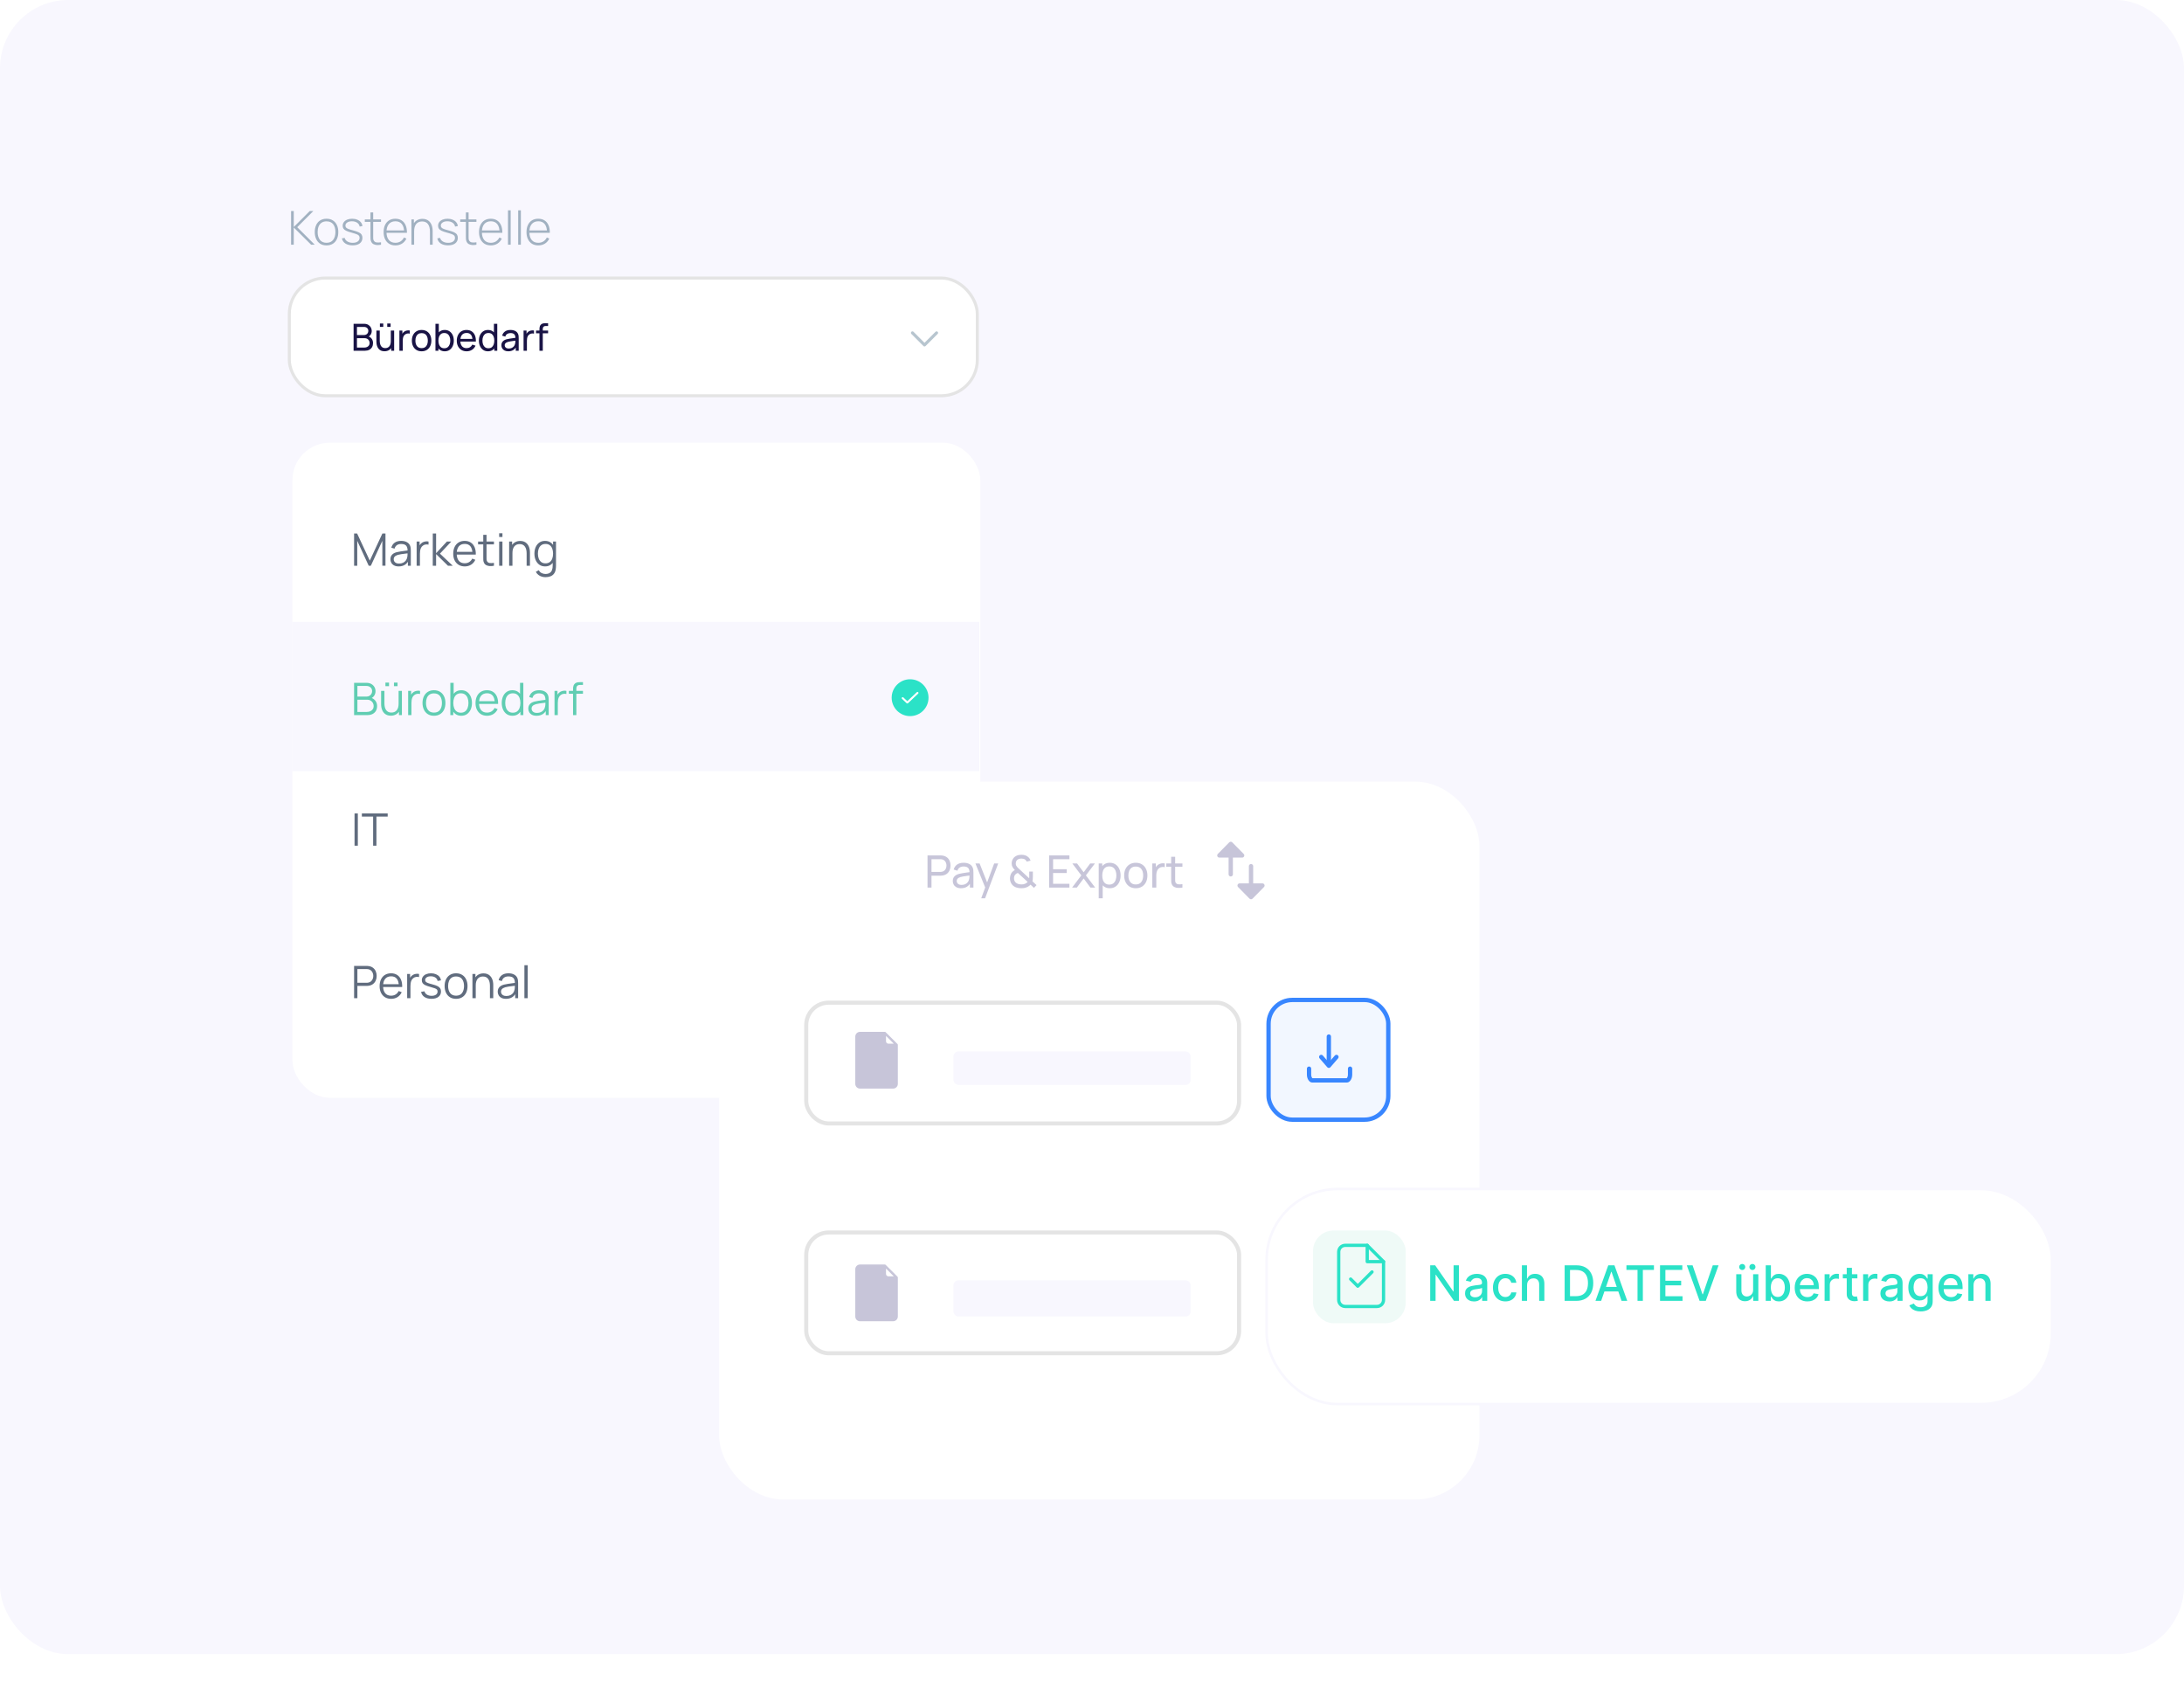 <svg width="1920" height="1490" viewBox="0 0 1920 1490" fill="none" xmlns="http://www.w3.org/2000/svg">
<rect width="1920" height="1454" rx="60" fill="#F8F7FE"/>
<rect x="199.535" y="117.625" width="722.003" height="482.952" rx="67.87" fill="#F8F7FE"/>
<rect x="254.338" y="244.415" width="604.84" height="103.46" rx="31.58" fill="white"/>
<rect x="254.338" y="244.415" width="604.84" height="103.46" rx="31.58" stroke="#E4E4E4" stroke-width="2.653"/>
<path d="M823.363 292.6L812.752 303.211L802.141 292.6" stroke="#B7C5CF" stroke-width="2.653" stroke-linecap="round" stroke-linejoin="round"/>
<path d="M310.846 308.303V284.61H320.077C321.492 284.61 322.698 284.901 323.697 285.482C324.706 286.064 325.473 286.832 326 287.786C326.537 288.729 326.806 289.749 326.806 290.846C326.806 292.13 326.477 293.254 325.819 294.219C325.161 295.184 324.272 295.848 323.154 296.21L323.121 295.404C324.645 295.81 325.83 296.556 326.675 297.641C327.519 298.727 327.942 300.022 327.942 301.524C327.942 302.907 327.656 304.102 327.086 305.111C326.527 306.12 325.715 306.905 324.651 307.464C323.598 308.024 322.347 308.303 320.899 308.303H310.846ZM313.808 305.506H320.34C321.218 305.506 322.002 305.347 322.693 305.029C323.384 304.7 323.927 304.239 324.322 303.647C324.728 303.055 324.931 302.342 324.931 301.508C324.931 300.707 324.75 299.989 324.388 299.353C324.037 298.716 323.537 298.212 322.89 297.839C322.254 297.455 321.514 297.263 320.669 297.263H313.808V305.506ZM313.808 294.499H320.044C320.746 294.499 321.377 294.351 321.936 294.055C322.506 293.747 322.956 293.32 323.285 292.771C323.625 292.223 323.795 291.581 323.795 290.846C323.795 289.826 323.45 288.992 322.759 288.345C322.068 287.698 321.163 287.375 320.044 287.375H313.808V294.499ZM340.434 287.309V284.347H343.396V287.309H340.434ZM333.985 287.309V284.347H336.946V287.309H333.985ZM337.966 308.764C336.825 308.764 335.844 308.583 335.021 308.221C334.209 307.859 333.535 307.376 332.997 306.773C332.46 306.17 332.038 305.501 331.73 304.766C331.423 304.031 331.204 303.279 331.072 302.512C330.952 301.744 330.891 301.025 330.891 300.356V290.534H333.853V299.435C333.853 300.268 333.93 301.075 334.083 301.853C334.237 302.632 334.495 303.334 334.857 303.96C335.229 304.585 335.723 305.078 336.337 305.44C336.963 305.802 337.741 305.983 338.674 305.983C339.409 305.983 340.078 305.857 340.681 305.605C341.284 305.353 341.8 304.98 342.228 304.486C342.655 303.981 342.985 303.345 343.215 302.577C343.445 301.81 343.56 300.916 343.56 299.896L345.485 300.488C345.485 302.199 345.173 303.674 344.548 304.914C343.933 306.153 343.061 307.108 341.932 307.777C340.813 308.435 339.491 308.764 337.966 308.764ZM343.889 308.303V303.548H343.56V290.534H346.506V308.303H343.889ZM351.112 308.303V290.534H353.728V294.828L353.301 294.268C353.509 293.72 353.778 293.215 354.107 292.755C354.447 292.294 354.825 291.916 355.242 291.619C355.703 291.247 356.224 290.961 356.805 290.764C357.386 290.566 357.979 290.451 358.582 290.418C359.185 290.375 359.75 290.413 360.277 290.534V293.281C359.663 293.117 358.988 293.073 358.253 293.15C357.518 293.226 356.838 293.495 356.213 293.956C355.642 294.362 355.198 294.855 354.88 295.437C354.573 296.018 354.359 296.649 354.238 297.329C354.118 297.998 354.057 298.683 354.057 299.385V308.303H351.112ZM370.635 308.797C368.869 308.797 367.345 308.396 366.061 307.596C364.789 306.795 363.807 305.687 363.116 304.272C362.425 302.857 362.079 301.234 362.079 299.402C362.079 297.537 362.43 295.903 363.132 294.499C363.834 293.095 364.827 292.003 366.111 291.225C367.394 290.435 368.902 290.04 370.635 290.04C372.412 290.04 373.942 290.44 375.226 291.241C376.509 292.031 377.491 293.133 378.171 294.548C378.862 295.952 379.207 297.57 379.207 299.402C379.207 301.256 378.862 302.89 378.171 304.305C377.48 305.709 376.493 306.811 375.209 307.612C373.926 308.402 372.401 308.797 370.635 308.797ZM370.635 306.016C372.478 306.016 373.849 305.402 374.749 304.173C375.648 302.945 376.098 301.354 376.098 299.402C376.098 297.395 375.643 295.799 374.732 294.614C373.822 293.418 372.456 292.821 370.635 292.821C369.396 292.821 368.376 293.1 367.575 293.66C366.774 294.219 366.176 294.992 365.781 295.98C365.387 296.967 365.189 298.108 365.189 299.402C365.189 301.398 365.65 303 366.571 304.206C367.493 305.413 368.847 306.016 370.635 306.016ZM390.991 308.797C389.324 308.797 387.92 308.385 386.779 307.563C385.638 306.729 384.771 305.605 384.179 304.19C383.598 302.764 383.307 301.168 383.307 299.402C383.307 297.614 383.598 296.013 384.179 294.598C384.771 293.183 385.638 292.069 386.779 291.258C387.931 290.446 389.34 290.04 391.007 290.04C392.653 290.04 394.068 290.451 395.252 291.274C396.448 292.086 397.364 293.199 398 294.614C398.636 296.029 398.954 297.625 398.954 299.402C398.954 301.179 398.636 302.775 398 304.19C397.364 305.605 396.448 306.729 395.252 307.563C394.068 308.385 392.647 308.797 390.991 308.797ZM382.814 308.303V284.61H385.759V295.223H385.43V308.303H382.814ZM390.629 306.115C391.803 306.115 392.773 305.819 393.541 305.226C394.309 304.634 394.885 303.833 395.269 302.824C395.653 301.804 395.845 300.663 395.845 299.402C395.845 298.151 395.653 297.022 395.269 296.013C394.896 295.003 394.314 294.203 393.525 293.61C392.746 293.018 391.753 292.722 390.547 292.722C389.395 292.722 388.441 293.007 387.684 293.577C386.927 294.137 386.362 294.921 385.989 295.93C385.616 296.928 385.43 298.086 385.43 299.402C385.43 300.696 385.611 301.853 385.973 302.874C386.346 303.883 386.916 304.678 387.684 305.259C388.452 305.83 389.433 306.115 390.629 306.115ZM410.261 308.797C408.517 308.797 406.993 308.413 405.687 307.645C404.393 306.866 403.384 305.786 402.66 304.404C401.936 303.011 401.574 301.387 401.574 299.534C401.574 297.592 401.93 295.914 402.643 294.499C403.356 293.073 404.349 291.976 405.621 291.208C406.905 290.429 408.408 290.04 410.13 290.04C411.918 290.04 413.437 290.451 414.687 291.274C415.949 292.097 416.892 293.27 417.517 294.795C418.153 296.32 418.428 298.135 418.34 300.241H415.378V299.188C415.345 297.005 414.901 295.376 414.046 294.301C413.19 293.215 411.918 292.673 410.228 292.673C408.419 292.673 407.042 293.254 406.099 294.417C405.155 295.579 404.684 297.247 404.684 299.418C404.684 301.513 405.155 303.137 406.099 304.289C407.042 305.44 408.386 306.016 410.13 306.016C411.303 306.016 412.324 305.747 413.19 305.21C414.057 304.673 414.737 303.899 415.23 302.89L418.044 303.861C417.353 305.429 416.311 306.647 414.918 307.513C413.536 308.369 411.983 308.797 410.261 308.797ZM403.696 300.241V297.888H416.826V300.241H403.696ZM428.979 308.797C427.323 308.797 425.903 308.385 424.718 307.563C423.533 306.729 422.617 305.605 421.97 304.19C421.334 302.775 421.016 301.179 421.016 299.402C421.016 297.625 421.334 296.029 421.97 294.614C422.617 293.199 423.533 292.086 424.718 291.274C425.903 290.451 427.318 290.04 428.963 290.04C430.641 290.04 432.051 290.446 433.191 291.258C434.332 292.069 435.193 293.183 435.775 294.598C436.367 296.013 436.663 297.614 436.663 299.402C436.663 301.168 436.367 302.764 435.775 304.19C435.193 305.605 434.332 306.729 433.191 307.563C432.051 308.385 430.647 308.797 428.979 308.797ZM429.341 306.115C430.537 306.115 431.519 305.83 432.287 305.259C433.054 304.678 433.619 303.883 433.981 302.874C434.354 301.853 434.541 300.696 434.541 299.402C434.541 298.086 434.354 296.928 433.981 295.93C433.619 294.921 433.06 294.137 432.303 293.577C431.546 293.007 430.586 292.722 429.424 292.722C428.217 292.722 427.219 293.018 426.429 293.61C425.65 294.203 425.069 295.003 424.685 296.013C424.312 297.022 424.126 298.151 424.126 299.402C424.126 300.663 424.318 301.804 424.702 302.824C425.085 303.833 425.661 304.634 426.429 305.226C427.208 305.819 428.179 306.115 429.341 306.115ZM434.541 308.303V295.223H434.212V284.61H437.157V308.303H434.541ZM446.818 308.797C445.49 308.797 444.377 308.556 443.478 308.073C442.589 307.579 441.915 306.932 441.454 306.131C441.004 305.331 440.779 304.453 440.779 303.499C440.779 302.566 440.955 301.76 441.306 301.08C441.668 300.389 442.172 299.819 442.82 299.369C443.467 298.908 444.24 298.546 445.139 298.283C445.984 298.053 446.927 297.855 447.969 297.691C449.022 297.515 450.086 297.356 451.161 297.214C452.236 297.071 453.24 296.934 454.172 296.802L453.119 297.411C453.152 295.832 452.834 294.663 452.165 293.907C451.507 293.15 450.366 292.771 448.743 292.771C447.668 292.771 446.724 293.018 445.913 293.512C445.112 293.994 444.547 294.784 444.218 295.881L441.437 295.042C441.865 293.484 442.693 292.261 443.922 291.373C445.15 290.484 446.768 290.04 448.776 290.04C450.388 290.04 451.77 290.331 452.922 290.912C454.085 291.482 454.918 292.349 455.423 293.512C455.675 294.06 455.834 294.658 455.9 295.305C455.966 295.941 455.999 296.61 455.999 297.312V308.303H453.399V304.042L454.008 304.437C453.339 305.874 452.401 306.96 451.194 307.694C449.999 308.429 448.54 308.797 446.818 308.797ZM447.262 306.345C448.315 306.345 449.225 306.159 449.993 305.786C450.772 305.402 451.397 304.903 451.869 304.289C452.341 303.663 452.648 302.983 452.79 302.248C452.955 301.7 453.043 301.091 453.054 300.422C453.075 299.742 453.086 299.221 453.086 298.859L454.107 299.303C453.152 299.435 452.214 299.561 451.293 299.682C450.372 299.802 449.5 299.934 448.677 300.077C447.854 300.208 447.114 300.367 446.456 300.554C445.973 300.707 445.518 300.905 445.09 301.146C444.673 301.387 444.333 301.7 444.07 302.084C443.818 302.457 443.692 302.923 443.692 303.482C443.692 303.965 443.812 304.426 444.054 304.864C444.306 305.303 444.69 305.66 445.205 305.934C445.732 306.208 446.417 306.345 447.262 306.345ZM460.277 308.303V290.534H462.893V294.828L462.465 294.268C462.673 293.72 462.942 293.215 463.271 292.755C463.611 292.294 463.99 291.916 464.406 291.619C464.867 291.247 465.388 290.961 465.969 290.764C466.551 290.566 467.143 290.451 467.746 290.418C468.35 290.375 468.915 290.413 469.441 290.534V293.281C468.827 293.117 468.152 293.073 467.417 293.15C466.682 293.226 466.002 293.495 465.377 293.956C464.807 294.362 464.362 294.855 464.044 295.437C463.737 296.018 463.523 296.649 463.403 297.329C463.282 297.998 463.222 298.683 463.222 299.385V308.303H460.277ZM474.247 308.303V289.563C474.247 289.102 474.269 288.636 474.313 288.164C474.357 287.682 474.455 287.215 474.609 286.766C474.763 286.305 475.015 285.883 475.366 285.499C475.772 285.049 476.216 284.731 476.699 284.545C477.181 284.347 477.669 284.226 478.163 284.183C478.667 284.139 479.145 284.117 479.594 284.117H481.848V286.552H479.759C478.892 286.552 478.245 286.766 477.817 287.194C477.39 287.61 477.176 288.247 477.176 289.102V308.303H474.247ZM471.236 292.952V290.534H481.848V292.952H471.236Z" fill="#191345"/>
<path d="M255.891 215.097V185.481H258.256V199.549L272.344 185.481H275.471L261.3 199.713L276.705 215.097H273.537L258.256 199.96V215.097H255.891ZM287.055 215.714C284.848 215.714 282.976 215.214 281.44 214.213C279.905 213.212 278.732 211.827 277.923 210.058C277.115 208.29 276.71 206.253 276.71 203.95C276.71 201.633 277.121 199.597 277.944 197.842C278.767 196.073 279.946 194.702 281.482 193.728C283.031 192.755 284.889 192.268 287.055 192.268C289.263 192.268 291.134 192.769 292.67 193.769C294.219 194.757 295.391 196.128 296.187 197.883C296.996 199.638 297.4 201.66 297.4 203.95C297.4 206.295 296.996 208.351 296.187 210.12C295.378 211.875 294.199 213.246 292.649 214.233C291.1 215.221 289.235 215.714 287.055 215.714ZM287.055 213.411C289.674 213.411 291.628 212.533 292.917 210.778C294.219 209.023 294.87 206.747 294.87 203.95C294.87 201.098 294.219 198.822 292.917 197.122C291.614 195.422 289.66 194.572 287.055 194.572C285.286 194.572 283.826 194.976 282.674 195.785C281.523 196.58 280.659 197.684 280.083 199.096C279.521 200.495 279.24 202.113 279.24 203.95C279.24 206.802 279.898 209.092 281.214 210.819C282.544 212.547 284.491 213.411 287.055 213.411ZM310.011 215.673C307.447 215.673 305.328 215.131 303.656 214.048C301.997 212.965 300.968 211.457 300.571 209.524L302.998 209.112C303.34 210.429 304.149 211.477 305.424 212.259C306.7 213.04 308.263 213.431 310.114 213.431C311.951 213.431 313.411 213.04 314.494 212.259C315.578 211.477 316.119 210.408 316.119 209.051C316.119 208.31 315.948 207.707 315.605 207.241C315.276 206.761 314.618 206.322 313.631 205.924C312.643 205.527 311.176 205.061 309.229 204.526C307.173 203.977 305.562 203.429 304.396 202.881C303.244 202.332 302.429 201.708 301.949 201.009C301.482 200.31 301.249 199.453 301.249 198.438C301.249 197.218 301.599 196.148 302.298 195.23C302.998 194.297 303.971 193.571 305.219 193.05C306.48 192.529 307.934 192.268 309.579 192.268C311.224 192.268 312.705 192.542 314.021 193.091C315.338 193.626 316.4 194.38 317.209 195.353C318.018 196.313 318.484 197.43 318.608 198.705L316.181 199.158C315.948 197.732 315.228 196.608 314.021 195.785C312.815 194.949 311.306 194.524 309.497 194.51C307.783 194.482 306.384 194.825 305.301 195.538C304.218 196.237 303.676 197.163 303.676 198.315C303.676 198.973 303.861 199.535 304.232 200.001C304.615 200.454 305.287 200.872 306.247 201.256C307.207 201.64 308.564 202.051 310.319 202.49C312.458 203.038 314.124 203.6 315.317 204.176C316.524 204.752 317.374 205.431 317.867 206.212C318.361 206.98 318.608 207.933 318.608 209.071C318.608 211.128 317.84 212.746 316.304 213.925C314.782 215.09 312.684 215.673 310.011 215.673ZM334.96 215.097C333.78 215.358 332.615 215.454 331.463 215.385C330.311 215.33 329.283 215.077 328.378 214.624C327.487 214.158 326.815 213.445 326.363 212.485C325.992 211.704 325.787 210.915 325.746 210.12C325.704 209.325 325.684 208.413 325.684 207.385V186.715H328.07V207.344C328.07 208.276 328.077 209.051 328.09 209.668C328.118 210.271 328.262 210.826 328.522 211.333C329.016 212.28 329.797 212.855 330.867 213.061C331.936 213.253 333.3 213.219 334.96 212.958V215.097ZM320.707 195.045V192.885H334.96V195.045H320.707ZM347.632 215.714C345.506 215.714 343.669 215.241 342.12 214.295C340.57 213.335 339.371 211.985 338.52 210.243C337.67 208.488 337.245 206.418 337.245 204.032C337.245 201.605 337.663 199.514 338.5 197.759C339.35 195.991 340.543 194.633 342.078 193.687C343.628 192.741 345.465 192.268 347.59 192.268C349.743 192.268 351.58 192.762 353.102 193.749C354.638 194.722 355.803 196.135 356.599 197.986C357.408 199.837 357.791 202.065 357.75 204.67H355.282V203.847C355.214 200.803 354.528 198.486 353.226 196.896C351.923 195.305 350.058 194.51 347.632 194.51C345.122 194.51 343.182 195.339 341.811 196.998C340.454 198.644 339.775 200.975 339.775 203.991C339.775 206.98 340.454 209.297 341.811 210.943C343.182 212.588 345.109 213.411 347.59 213.411C349.304 213.411 350.799 213.013 352.074 212.218C353.363 211.409 354.384 210.257 355.138 208.763L357.277 209.709C356.386 211.628 355.097 213.109 353.411 214.151C351.724 215.193 349.798 215.714 347.632 215.714ZM338.87 204.67V202.531H356.413V204.67H338.87ZM377.965 215.097V203.539C377.965 202.14 377.822 200.892 377.534 199.796C377.259 198.699 376.834 197.766 376.258 196.998C375.696 196.231 374.983 195.648 374.12 195.25C373.269 194.853 372.262 194.654 371.096 194.654C369.89 194.654 368.841 194.866 367.949 195.291C367.072 195.703 366.345 196.285 365.769 197.04C365.207 197.794 364.782 198.692 364.494 199.734C364.22 200.762 364.083 201.886 364.083 203.107L362.211 202.881C362.211 200.481 362.616 198.507 363.425 196.957C364.247 195.394 365.351 194.243 366.736 193.502C368.121 192.748 369.677 192.371 371.405 192.371C372.625 192.371 373.715 192.549 374.675 192.906C375.648 193.262 376.492 193.769 377.205 194.428C377.917 195.072 378.507 195.84 378.973 196.731C379.439 197.609 379.782 198.575 380.002 199.631C380.235 200.687 380.351 201.79 380.351 202.942V215.097H377.965ZM361.697 215.097V192.885H363.857V197.883H364.083V215.097H361.697ZM393.884 215.673C391.32 215.673 389.202 215.131 387.529 214.048C385.87 212.965 384.842 211.457 384.444 209.524L386.871 209.112C387.214 210.429 388.023 211.477 389.298 212.259C390.573 213.04 392.136 213.431 393.987 213.431C395.825 213.431 397.285 213.04 398.368 212.259C399.451 211.477 399.993 210.408 399.993 209.051C399.993 208.31 399.821 207.707 399.479 207.241C399.15 206.761 398.491 206.322 397.504 205.924C396.517 205.527 395.05 205.061 393.103 204.526C391.046 203.977 389.435 203.429 388.27 202.881C387.118 202.332 386.302 201.708 385.822 201.009C385.356 200.31 385.123 199.453 385.123 198.438C385.123 197.218 385.473 196.148 386.172 195.23C386.871 194.297 387.845 193.571 389.092 193.05C390.354 192.529 391.807 192.268 393.453 192.268C395.098 192.268 396.579 192.542 397.895 193.091C399.211 193.626 400.274 194.38 401.083 195.353C401.892 196.313 402.358 197.43 402.481 198.705L400.054 199.158C399.821 197.732 399.102 196.608 397.895 195.785C396.688 194.949 395.18 194.524 393.37 194.51C391.656 194.482 390.258 194.825 389.175 195.538C388.091 196.237 387.55 197.163 387.55 198.315C387.55 198.973 387.735 199.535 388.105 200.001C388.489 200.454 389.161 200.872 390.121 201.256C391.081 201.64 392.438 202.051 394.193 202.49C396.332 203.038 397.998 203.6 399.191 204.176C400.397 204.752 401.247 205.431 401.741 206.212C402.235 206.98 402.481 207.933 402.481 209.071C402.481 211.128 401.714 212.746 400.178 213.925C398.656 215.09 396.558 215.673 393.884 215.673ZM418.833 215.097C417.654 215.358 416.489 215.454 415.337 215.385C414.185 215.33 413.157 215.077 412.252 214.624C411.361 214.158 410.689 213.445 410.236 212.485C409.866 211.704 409.66 210.915 409.619 210.12C409.578 209.325 409.558 208.413 409.558 207.385V186.715H411.943V207.344C411.943 208.276 411.95 209.051 411.964 209.668C411.991 210.271 412.135 210.826 412.396 211.333C412.889 212.28 413.671 212.855 414.74 213.061C415.81 213.253 417.174 213.219 418.833 212.958V215.097ZM404.58 195.045V192.885H418.833V195.045H404.58ZM431.505 215.714C429.38 215.714 427.543 215.241 425.993 214.295C424.444 213.335 423.244 211.985 422.394 210.243C421.544 208.488 421.119 206.418 421.119 204.032C421.119 201.605 421.537 199.514 422.374 197.759C423.224 195.991 424.417 194.633 425.952 193.687C427.502 192.741 429.339 192.268 431.464 192.268C433.617 192.268 435.454 192.762 436.976 193.749C438.512 194.722 439.677 196.135 440.472 197.986C441.281 199.837 441.665 202.065 441.624 204.67H439.156V203.847C439.087 200.803 438.402 198.486 437.099 196.896C435.797 195.305 433.932 194.51 431.505 194.51C428.996 194.51 427.056 195.339 425.685 196.998C424.327 198.644 423.649 200.975 423.649 203.991C423.649 206.98 424.327 209.297 425.685 210.943C427.056 212.588 428.982 213.411 431.464 213.411C433.178 213.411 434.672 213.013 435.948 212.218C437.236 211.409 438.258 210.257 439.012 208.763L441.151 209.709C440.26 211.628 438.971 213.109 437.284 214.151C435.598 215.193 433.672 215.714 431.505 215.714ZM422.744 204.67V202.531H440.287V204.67H422.744ZM446.585 215.097V184.864H448.95V215.097H446.585ZM455.543 215.097V184.864H457.908V215.097H455.543ZM473.241 215.714C471.116 215.714 469.279 215.241 467.729 214.295C466.18 213.335 464.98 211.985 464.13 210.243C463.28 208.488 462.855 206.418 462.855 204.032C462.855 201.605 463.273 199.514 464.11 197.759C464.96 195.991 466.152 194.633 467.688 193.687C469.238 192.741 471.075 192.268 473.2 192.268C475.353 192.268 477.19 192.762 478.712 193.749C480.248 194.722 481.413 196.135 482.208 197.986C483.017 199.837 483.401 202.065 483.36 204.67H480.892V203.847C480.823 200.803 480.138 198.486 478.835 196.896C477.533 195.305 475.668 194.51 473.241 194.51C470.732 194.51 468.792 195.339 467.421 196.998C466.063 198.644 465.385 200.975 465.385 203.991C465.385 206.98 466.063 209.297 467.421 210.943C468.792 212.588 470.718 213.411 473.2 213.411C474.914 213.411 476.408 213.013 477.684 212.218C478.972 211.409 479.994 210.257 480.748 208.763L482.887 209.709C481.996 211.628 480.707 213.109 479.02 214.151C477.334 215.193 475.408 215.714 473.241 215.714ZM464.48 204.67V202.531H482.023V204.67H464.48Z" fill="#A1B1C1"/>
<g filter="url(#filter0_d_3030_2104)">
<rect x="257.113" y="372.647" width="604.662" height="575.868" rx="32.907" fill="white"/>
<path d="M311.288 480.839V452.486H313.946L325.09 476.33L336.175 452.486H338.873V480.82H336.116V458.945L326.016 480.839H324.145L314.064 458.945V480.839H311.288ZM350.483 481.43C348.881 481.43 347.536 481.141 346.446 480.564C345.37 479.986 344.563 479.218 344.025 478.26C343.486 477.302 343.217 476.258 343.217 475.129C343.217 473.974 343.447 472.99 343.906 472.176C344.379 471.349 345.016 470.673 345.816 470.148C346.63 469.623 347.569 469.222 348.632 468.947C349.708 468.684 350.896 468.455 352.196 468.258C353.508 468.048 354.788 467.87 356.035 467.726C357.295 467.569 358.398 467.418 359.343 467.273L358.319 467.903C358.359 465.803 357.952 464.248 357.098 463.237C356.245 462.226 354.762 461.721 352.649 461.721C351.192 461.721 349.958 462.049 348.947 462.705C347.949 463.362 347.247 464.399 346.84 465.816L344.025 464.989C344.51 463.086 345.488 461.609 346.958 460.559C348.428 459.509 350.338 458.984 352.688 458.984C354.631 458.984 356.278 459.351 357.63 460.087C358.995 460.808 359.96 461.859 360.524 463.237C360.787 463.854 360.958 464.543 361.036 465.304C361.115 466.066 361.155 466.84 361.155 467.628V480.839H358.575V475.503L359.323 475.819C358.601 477.643 357.479 479.034 355.956 479.993C354.434 480.951 352.609 481.43 350.483 481.43ZM350.817 478.929C352.169 478.929 353.351 478.687 354.362 478.201C355.372 477.715 356.186 477.052 356.803 476.212C357.42 475.359 357.82 474.401 358.004 473.338C358.162 472.655 358.247 471.907 358.26 471.093C358.273 470.266 358.28 469.649 358.28 469.242L359.382 469.813C358.398 469.944 357.328 470.076 356.173 470.207C355.031 470.338 353.902 470.489 352.786 470.66C351.684 470.83 350.686 471.034 349.794 471.27C349.19 471.441 348.606 471.684 348.041 471.999C347.477 472.301 347.011 472.708 346.643 473.219C346.289 473.731 346.112 474.368 346.112 475.129C346.112 475.746 346.263 476.344 346.565 476.921C346.88 477.499 347.378 477.978 348.061 478.358C348.757 478.739 349.675 478.929 350.817 478.929ZM366.28 480.839V459.575H368.879V464.694L368.367 464.024C368.604 463.394 368.912 462.817 369.293 462.292C369.673 461.754 370.087 461.314 370.533 460.973C371.085 460.487 371.728 460.119 372.463 459.87C373.198 459.607 373.94 459.456 374.688 459.417C375.436 459.365 376.119 459.417 376.735 459.575V462.292C375.961 462.095 375.114 462.049 374.195 462.154C373.277 462.259 372.43 462.626 371.656 463.257C370.947 463.808 370.415 464.471 370.061 465.245C369.706 466.007 369.47 466.82 369.352 467.687C369.234 468.54 369.175 469.387 369.175 470.227V480.839H366.28ZM380.451 480.839L380.471 452.486H383.385V469.813L392.875 459.575H396.734L386.771 470.207L398.034 480.839H393.82L383.385 470.601V480.839H380.451ZM408.62 481.43C406.546 481.43 404.748 480.971 403.225 480.052C401.716 479.133 400.541 477.84 399.701 476.173C398.861 474.506 398.44 472.55 398.44 470.305C398.44 467.982 398.854 465.974 399.681 464.28C400.508 462.587 401.67 461.281 403.166 460.362C404.676 459.443 406.454 458.984 408.502 458.984C410.602 458.984 412.394 459.47 413.877 460.441C415.36 461.399 416.483 462.777 417.244 464.576C418.005 466.374 418.353 468.52 418.288 471.014H415.334V469.99C415.282 467.234 414.684 465.153 413.542 463.749C412.414 462.344 410.76 461.642 408.581 461.642C406.297 461.642 404.544 462.384 403.324 463.867C402.116 465.35 401.512 467.464 401.512 470.207C401.512 472.885 402.116 474.965 403.324 476.449C404.544 477.919 406.27 478.654 408.502 478.654C410.025 478.654 411.35 478.306 412.479 477.61C413.621 476.901 414.52 475.884 415.177 474.558L417.874 475.602C417.034 477.453 415.794 478.89 414.153 479.914C412.525 480.925 410.681 481.43 408.62 481.43ZM400.488 471.014V468.592H416.732V471.014H400.488ZM434.235 480.839C433.04 481.089 431.859 481.187 430.691 481.135C429.535 481.082 428.498 480.833 427.58 480.386C426.674 479.94 425.985 479.244 425.512 478.299C425.131 477.512 424.921 476.718 424.882 475.917C424.856 475.103 424.843 474.178 424.843 473.141V453.668H427.717V473.023C427.717 473.915 427.724 474.663 427.737 475.267C427.763 475.858 427.901 476.383 428.151 476.842C428.623 477.722 429.371 478.247 430.395 478.418C431.432 478.588 432.712 478.549 434.235 478.299V480.839ZM420.294 462.055V459.575H434.235V462.055H420.294ZM438.818 455.538V452.289H441.712V455.538H438.818ZM438.818 480.839V459.575H441.712V480.839H438.818ZM462.973 480.839V469.99C462.973 468.809 462.862 467.726 462.638 466.742C462.415 465.744 462.054 464.878 461.556 464.143C461.07 463.394 460.433 462.817 459.646 462.41C458.871 462.003 457.926 461.799 456.81 461.799C455.786 461.799 454.881 461.977 454.093 462.331C453.319 462.686 452.662 463.197 452.124 463.867C451.599 464.523 451.199 465.324 450.923 466.269C450.647 467.214 450.51 468.291 450.51 469.498L448.462 469.045C448.462 466.866 448.843 465.035 449.604 463.552C450.365 462.069 451.415 460.946 452.754 460.185C454.093 459.424 455.629 459.043 457.362 459.043C458.635 459.043 459.744 459.24 460.689 459.634C461.647 460.027 462.455 460.559 463.111 461.229C463.78 461.898 464.319 462.666 464.726 463.532C465.132 464.385 465.428 465.298 465.612 466.269C465.795 467.227 465.887 468.185 465.887 469.144V480.839H462.973ZM447.596 480.839V459.575H450.214V464.812H450.51V480.839H447.596ZM479.444 490.881C478.354 490.881 477.278 490.717 476.214 490.389C475.164 490.074 474.193 489.568 473.3 488.873C472.408 488.19 471.66 487.298 471.056 486.195L473.674 484.738C474.265 485.919 475.092 486.766 476.155 487.278C477.232 487.803 478.328 488.065 479.444 488.065C480.979 488.065 482.22 487.777 483.165 487.199C484.123 486.635 484.819 485.795 485.252 484.679C485.685 483.563 485.895 482.172 485.882 480.505V474.834H486.217V459.575H488.796V480.544C488.796 481.148 488.776 481.725 488.737 482.277C488.711 482.841 488.652 483.392 488.56 483.931C488.31 485.519 487.792 486.825 487.004 487.849C486.23 488.873 485.206 489.634 483.933 490.133C482.673 490.632 481.176 490.881 479.444 490.881ZM479.247 481.43C477.265 481.43 475.571 480.938 474.167 479.953C472.762 478.956 471.686 477.61 470.938 475.917C470.189 474.224 469.815 472.314 469.815 470.187C469.815 468.074 470.183 466.171 470.918 464.477C471.666 462.784 472.736 461.445 474.127 460.461C475.519 459.476 477.186 458.984 479.128 458.984C481.124 458.984 482.804 459.47 484.169 460.441C485.534 461.412 486.565 462.745 487.26 464.438C487.969 466.118 488.324 468.035 488.324 470.187C488.324 472.301 487.976 474.211 487.28 475.917C486.584 477.61 485.56 478.956 484.208 479.953C482.856 480.938 481.202 481.43 479.247 481.43ZM479.542 478.733C481.052 478.733 482.299 478.365 483.283 477.63C484.267 476.895 485.003 475.884 485.488 474.598C485.974 473.298 486.217 471.828 486.217 470.187C486.217 468.52 485.974 467.05 485.488 465.777C485.003 464.49 484.267 463.486 483.283 462.764C482.312 462.042 481.084 461.681 479.601 461.681C478.078 461.681 476.818 462.055 475.821 462.804C474.823 463.552 474.081 464.569 473.596 465.856C473.123 467.142 472.887 468.586 472.887 470.187C472.887 471.802 473.13 473.259 473.615 474.558C474.114 475.845 474.856 476.862 475.84 477.61C476.825 478.358 478.059 478.733 479.542 478.733Z" fill="#606C7E"/>
<rect width="603.815" height="131.264" transform="translate(257.113 530.164)" fill="#F8F7FE"/>
<path d="M311.284 612.119V583.766H322.231C323.82 583.766 325.204 584.094 326.386 584.75C327.567 585.406 328.486 586.292 329.142 587.408C329.799 588.511 330.127 589.732 330.127 591.07C330.127 592.593 329.72 593.952 328.906 595.146C328.092 596.328 327.003 597.148 325.638 597.607L325.598 596.643C327.436 597.168 328.88 598.087 329.93 599.399C330.98 600.712 331.505 602.3 331.505 604.164C331.505 605.805 331.157 607.223 330.462 608.417C329.766 609.598 328.788 610.511 327.528 611.154C326.268 611.797 324.804 612.119 323.137 612.119H311.284ZM314.198 609.342H322.428C323.583 609.342 324.62 609.139 325.539 608.732C326.458 608.312 327.18 607.721 327.705 606.96C328.243 606.199 328.512 605.28 328.512 604.203C328.512 603.153 328.269 602.208 327.784 601.368C327.298 600.528 326.635 599.859 325.795 599.36C324.968 598.848 324.023 598.592 322.96 598.592H314.198V609.342ZM314.198 595.855H322.212C323.117 595.855 323.944 595.652 324.693 595.245C325.441 594.825 326.031 594.254 326.465 593.532C326.911 592.81 327.134 591.976 327.134 591.031C327.134 589.692 326.668 588.603 325.736 587.763C324.817 586.923 323.642 586.502 322.212 586.502H314.198V595.855ZM346.342 586.699V583.549H349.493V586.699H346.342ZM338.841 586.699V583.549H341.991V586.699H338.841ZM343.566 612.65C342.293 612.65 341.177 612.453 340.219 612.06C339.274 611.666 338.467 611.134 337.797 610.465C337.141 609.795 336.609 609.034 336.202 608.181C335.795 607.314 335.5 606.402 335.316 605.444C335.133 604.473 335.041 603.508 335.041 602.55V590.854H337.955V601.703C337.955 602.871 338.066 603.954 338.289 604.952C338.513 605.949 338.867 606.822 339.353 607.57C339.851 608.305 340.488 608.876 341.263 609.283C342.05 609.69 343.002 609.894 344.118 609.894C345.141 609.894 346.041 609.717 346.815 609.362C347.603 609.008 348.259 608.502 348.784 607.846C349.322 607.177 349.729 606.369 350.005 605.424C350.28 604.466 350.418 603.39 350.418 602.195L352.466 602.648C352.466 604.827 352.085 606.658 351.324 608.141C350.563 609.625 349.513 610.747 348.174 611.508C346.835 612.27 345.299 612.65 343.566 612.65ZM350.714 612.119V606.881H350.418V590.854H353.313V612.119H350.714ZM358.816 612.119V590.854H361.415V595.973L360.903 595.304C361.139 594.674 361.448 594.096 361.828 593.571C362.209 593.033 362.622 592.593 363.069 592.252C363.62 591.766 364.263 591.399 364.998 591.149C365.733 590.887 366.475 590.736 367.223 590.696C367.972 590.644 368.654 590.696 369.271 590.854V593.571C368.497 593.374 367.65 593.328 366.731 593.433C365.812 593.538 364.966 593.906 364.191 594.536C363.482 595.087 362.951 595.75 362.596 596.524C362.242 597.286 362.006 598.1 361.887 598.966C361.769 599.819 361.71 600.666 361.71 601.506V612.119H358.816ZM381.502 612.709C379.388 612.709 377.583 612.23 376.087 611.272C374.591 610.314 373.442 608.988 372.641 607.295C371.841 605.601 371.44 603.659 371.44 601.467C371.44 599.235 371.847 597.279 372.661 595.599C373.475 593.919 374.63 592.613 376.126 591.681C377.636 590.736 379.428 590.263 381.502 590.263C383.628 590.263 385.44 590.742 386.936 591.701C388.446 592.646 389.594 593.965 390.382 595.658C391.182 597.338 391.583 599.274 391.583 601.467C391.583 603.698 391.182 605.66 390.382 607.354C389.581 609.034 388.426 610.347 386.916 611.292C385.407 612.237 383.602 612.709 381.502 612.709ZM381.502 609.933C383.864 609.933 385.623 609.152 386.778 607.59C387.934 606.015 388.511 603.974 388.511 601.467C388.511 598.894 387.927 596.846 386.759 595.323C385.604 593.801 383.851 593.039 381.502 593.039C379.913 593.039 378.601 593.4 377.564 594.122C376.54 594.831 375.772 595.822 375.26 597.095C374.761 598.356 374.512 599.813 374.512 601.467C374.512 604.026 375.103 606.081 376.284 607.629C377.465 609.165 379.205 609.933 381.502 609.933ZM405.476 612.709C403.52 612.709 401.866 612.217 400.514 611.233C399.162 610.235 398.138 608.89 397.442 607.196C396.747 605.49 396.399 603.58 396.399 601.467C396.399 599.314 396.747 597.397 397.442 595.717C398.151 594.024 399.188 592.692 400.553 591.72C401.918 590.749 403.599 590.263 405.594 590.263C407.536 590.263 409.204 590.755 410.595 591.74C411.986 592.724 413.05 594.063 413.785 595.757C414.533 597.45 414.907 599.353 414.907 601.467C414.907 603.593 414.533 605.503 413.785 607.196C413.036 608.89 411.96 610.235 410.556 611.233C409.151 612.217 407.458 612.709 405.476 612.709ZM395.906 612.119V583.766H398.821V596.111H398.505V612.119H395.906ZM405.18 610.012C406.664 610.012 407.897 609.638 408.882 608.89C409.866 608.141 410.601 607.124 411.087 605.838C411.586 604.538 411.835 603.081 411.835 601.467C411.835 599.865 411.593 598.421 411.107 597.135C410.621 595.848 409.88 594.831 408.882 594.083C407.897 593.335 406.644 592.961 405.121 592.961C403.638 592.961 402.404 593.322 401.42 594.044C400.448 594.766 399.72 595.77 399.234 597.056C398.748 598.329 398.505 599.8 398.505 601.467C398.505 603.107 398.748 604.578 399.234 605.877C399.72 607.163 400.455 608.174 401.439 608.909C402.424 609.644 403.671 610.012 405.18 610.012ZM428.229 612.709C426.155 612.709 424.357 612.25 422.834 611.331C421.324 610.412 420.149 609.119 419.309 607.452C418.469 605.785 418.049 603.829 418.049 601.585C418.049 599.261 418.463 597.253 419.29 595.56C420.117 593.866 421.278 592.56 422.775 591.641C424.284 590.723 426.063 590.263 428.111 590.263C430.211 590.263 432.003 590.749 433.486 591.72C434.969 592.678 436.092 594.057 436.853 595.855C437.614 597.653 437.962 599.8 437.896 602.294H434.943V601.27C434.89 598.513 434.293 596.433 433.151 595.028C432.022 593.624 430.368 592.921 428.189 592.921C425.905 592.921 424.153 593.663 422.932 595.146C421.725 596.629 421.121 598.743 421.121 601.486C421.121 604.164 421.725 606.245 422.932 607.728C424.153 609.198 425.879 609.933 428.111 609.933C429.633 609.933 430.959 609.585 432.088 608.89C433.23 608.181 434.129 607.163 434.785 605.838L437.483 606.881C436.643 608.732 435.402 610.169 433.762 611.193C432.134 612.204 430.29 612.709 428.229 612.709ZM420.097 602.294V599.872H436.341V602.294H420.097ZM450.516 612.709C448.534 612.709 446.84 612.217 445.436 611.233C444.031 610.235 442.955 608.89 442.207 607.196C441.459 605.503 441.085 603.593 441.085 601.467C441.085 599.353 441.452 597.45 442.187 595.757C442.935 594.063 444.005 592.724 445.397 591.74C446.788 590.755 448.455 590.263 450.398 590.263C452.393 590.263 454.073 590.749 455.438 591.72C456.803 592.692 457.834 594.024 458.53 595.717C459.238 597.397 459.593 599.314 459.593 601.467C459.593 603.58 459.245 605.49 458.549 607.196C457.854 608.89 456.83 610.235 455.478 611.233C454.126 612.217 452.472 612.709 450.516 612.709ZM450.811 610.012C452.321 610.012 453.568 609.644 454.552 608.909C455.537 608.174 456.272 607.163 456.757 605.877C457.243 604.578 457.486 603.107 457.486 601.467C457.486 599.8 457.243 598.329 456.757 597.056C456.272 595.77 455.537 594.766 454.552 594.044C453.581 593.322 452.354 592.961 450.87 592.961C449.348 592.961 448.088 593.335 447.09 594.083C446.092 594.831 445.351 595.848 444.865 597.135C444.392 598.421 444.156 599.865 444.156 601.467C444.156 603.081 444.399 604.538 444.885 605.838C445.383 607.124 446.125 608.141 447.11 608.89C448.094 609.638 449.328 610.012 450.811 610.012ZM457.486 612.119V596.111H457.171V583.766H460.085V612.119H457.486ZM471.693 612.709C470.092 612.709 468.746 612.421 467.657 611.843C466.58 611.265 465.773 610.498 465.235 609.539C464.697 608.581 464.428 607.538 464.428 606.409C464.428 605.254 464.657 604.269 465.117 603.455C465.589 602.628 466.226 601.952 467.027 601.427C467.84 600.902 468.779 600.502 469.842 600.226C470.919 599.964 472.106 599.734 473.406 599.537C474.719 599.327 475.998 599.15 477.245 599.005C478.506 598.848 479.608 598.697 480.553 598.553L479.529 599.183C479.569 597.082 479.162 595.527 478.309 594.516C477.455 593.505 475.972 593 473.859 593C472.402 593 471.168 593.328 470.157 593.985C469.16 594.641 468.457 595.678 468.05 597.095L465.235 596.269C465.72 594.365 466.698 592.888 468.169 591.838C469.639 590.788 471.549 590.263 473.898 590.263C475.841 590.263 477.488 590.631 478.84 591.366C480.205 592.088 481.17 593.138 481.735 594.516C481.997 595.133 482.168 595.822 482.247 596.584C482.325 597.345 482.365 598.119 482.365 598.907V612.119H479.785V606.783L480.534 607.098C479.812 608.922 478.689 610.314 477.167 611.272C475.644 612.23 473.819 612.709 471.693 612.709ZM472.028 610.209C473.38 610.209 474.561 609.966 475.572 609.48C476.583 608.995 477.396 608.332 478.013 607.492C478.63 606.638 479.031 605.68 479.214 604.617C479.372 603.934 479.457 603.186 479.47 602.372C479.484 601.545 479.49 600.928 479.49 600.521L480.593 601.092C479.608 601.224 478.538 601.355 477.383 601.486C476.241 601.618 475.112 601.768 473.997 601.939C472.894 602.11 471.896 602.313 471.004 602.55C470.4 602.72 469.816 602.963 469.251 603.278C468.687 603.58 468.221 603.987 467.854 604.499C467.499 605.011 467.322 605.647 467.322 606.409C467.322 607.026 467.473 607.623 467.775 608.2C468.09 608.778 468.589 609.257 469.271 609.638C469.967 610.018 470.886 610.209 472.028 610.209ZM487.491 612.119V590.854H490.09V595.973L489.578 595.304C489.814 594.674 490.122 594.096 490.503 593.571C490.884 593.033 491.297 592.593 491.743 592.252C492.295 591.766 492.938 591.399 493.673 591.149C494.408 590.887 495.15 590.736 495.898 590.696C496.646 590.644 497.329 590.696 497.946 590.854V593.571C497.171 593.374 496.325 593.328 495.406 593.433C494.487 593.538 493.64 593.906 492.866 594.536C492.157 595.087 491.625 595.75 491.271 596.524C490.917 597.286 490.68 598.1 490.562 598.966C490.444 599.819 490.385 600.666 490.385 601.506V612.119H487.491ZM503.788 612.119V589.279C503.788 588.727 503.814 588.183 503.866 587.644C503.932 587.106 504.057 586.594 504.241 586.109C504.424 585.61 504.713 585.15 505.107 584.73C505.54 584.258 506.013 583.917 506.525 583.707C507.036 583.483 507.568 583.339 508.119 583.273C508.684 583.208 509.235 583.175 509.773 583.175H512.49V585.616H509.97C508.868 585.616 508.041 585.886 507.489 586.424C506.951 586.962 506.682 587.809 506.682 588.964V612.119H503.788ZM500.106 593.335V590.854H512.49V593.335H500.106Z" fill="#60CDB2"/>
<circle cx="800.087" cy="596.818" r="16.196" fill="#2BE2C7"/>
<path d="M797.636 600.521L793.842 596.938C793.682 596.787 793.424 596.787 793.264 596.938C793.105 597.088 793.105 597.332 793.264 597.483L797.347 601.339C797.507 601.49 797.765 601.49 797.925 601.339L806.907 592.856C807.067 592.705 807.067 592.461 806.907 592.31C806.748 592.16 806.489 592.16 806.33 592.31L797.636 600.521Z" fill="white" stroke="white" stroke-width="0.926"/>
</g>
<path d="M311.292 877.394V849.041H322.239C322.515 849.041 322.823 849.054 323.165 849.08C323.519 849.093 323.873 849.132 324.228 849.198C325.711 849.421 326.965 849.94 327.988 850.754C329.025 851.554 329.807 852.565 330.332 853.786C330.87 855.006 331.139 856.358 331.139 857.842C331.139 859.312 330.87 860.657 330.332 861.878C329.793 863.099 329.006 864.116 327.969 864.93C326.945 865.731 325.698 866.243 324.228 866.466C323.873 866.518 323.519 866.558 323.165 866.584C322.823 866.61 322.515 866.623 322.239 866.623H314.186V877.394H311.292ZM314.186 863.867H322.16C322.397 863.867 322.672 863.854 322.987 863.827C323.302 863.801 323.611 863.755 323.913 863.69C324.884 863.48 325.678 863.079 326.295 862.489C326.925 861.898 327.391 861.196 327.693 860.382C328.008 859.568 328.166 858.721 328.166 857.842C328.166 856.962 328.008 856.116 327.693 855.302C327.391 854.475 326.925 853.766 326.295 853.175C325.678 852.585 324.884 852.184 323.913 851.974C323.611 851.909 323.302 851.869 322.987 851.856C322.672 851.83 322.397 851.817 322.16 851.817H314.186V863.867ZM343.902 877.984C341.828 877.984 340.03 877.525 338.507 876.606C336.998 875.687 335.823 874.394 334.983 872.727C334.143 871.06 333.722 869.104 333.722 866.86C333.722 864.536 334.136 862.528 334.963 860.835C335.79 859.141 336.952 857.835 338.448 856.916C339.958 855.998 341.736 855.538 343.784 855.538C345.884 855.538 347.676 856.024 349.159 856.995C350.642 857.953 351.765 859.332 352.526 861.13C353.287 862.928 353.635 865.074 353.57 867.568H350.616V866.545C350.564 863.788 349.966 861.707 348.824 860.303C347.696 858.898 346.042 858.196 343.863 858.196C341.579 858.196 339.826 858.938 338.606 860.421C337.398 861.904 336.794 864.018 336.794 866.761C336.794 869.439 337.398 871.519 338.606 873.003C339.826 874.473 341.552 875.208 343.784 875.208C345.307 875.208 346.632 874.86 347.761 874.164C348.903 873.456 349.802 872.438 350.459 871.113L353.156 872.156C352.316 874.007 351.076 875.444 349.435 876.468C347.807 877.479 345.963 877.984 343.902 877.984ZM335.77 867.568V865.147H352.014V867.568H335.77ZM357.939 877.394V856.129H360.538V861.248L360.026 860.579C360.263 859.949 360.571 859.371 360.952 858.846C361.332 858.308 361.746 857.868 362.192 857.527C362.743 857.041 363.387 856.674 364.122 856.424C364.857 856.162 365.598 856.011 366.347 855.971C367.095 855.919 367.777 855.971 368.394 856.129V858.846C367.62 858.649 366.773 858.603 365.854 858.708C364.936 858.813 364.089 859.181 363.314 859.811C362.606 860.362 362.074 861.025 361.72 861.799C361.365 862.561 361.129 863.375 361.011 864.241C360.893 865.094 360.834 865.941 360.834 866.781V877.394H357.939ZM379.295 877.965C376.801 877.965 374.747 877.426 373.132 876.35C371.531 875.274 370.547 873.777 370.179 871.861L373.132 871.369C373.447 872.576 374.163 873.541 375.279 874.263C376.408 874.972 377.799 875.326 379.453 875.326C381.067 875.326 382.341 874.991 383.273 874.322C384.205 873.639 384.671 872.714 384.671 871.546C384.671 870.889 384.52 870.358 384.218 869.951C383.929 869.531 383.332 869.144 382.426 868.789C381.52 868.435 380.168 868.015 378.37 867.529C376.44 867.004 374.931 866.479 373.841 865.954C372.752 865.429 371.977 864.825 371.518 864.142C371.058 863.447 370.829 862.6 370.829 861.602C370.829 860.395 371.17 859.338 371.853 858.432C372.535 857.514 373.48 856.805 374.688 856.306C375.896 855.794 377.3 855.538 378.902 855.538C380.503 855.538 381.934 855.801 383.194 856.326C384.467 856.838 385.491 857.56 386.265 858.492C387.04 859.424 387.499 860.506 387.644 861.74L384.69 862.272C384.493 861.025 383.87 860.04 382.82 859.318C381.783 858.583 380.464 858.203 378.862 858.176C377.353 858.137 376.125 858.426 375.18 859.043C374.235 859.647 373.763 860.454 373.763 861.465C373.763 862.029 373.933 862.515 374.274 862.922C374.616 863.315 375.233 863.69 376.125 864.044C377.031 864.398 378.317 864.786 379.984 865.206C381.94 865.704 383.476 866.23 384.592 866.781C385.708 867.332 386.502 867.982 386.974 868.73C387.447 869.478 387.683 870.404 387.683 871.506C387.683 873.515 386.935 875.096 385.438 876.252C383.955 877.394 381.907 877.965 379.295 877.965ZM400.93 877.984C398.817 877.984 397.012 877.505 395.515 876.547C394.019 875.589 392.87 874.263 392.07 872.57C391.269 870.876 390.868 868.934 390.868 866.741C390.868 864.51 391.275 862.554 392.089 860.874C392.903 859.194 394.058 857.888 395.555 856.956C397.064 856.011 398.856 855.538 400.93 855.538C403.056 855.538 404.868 856.017 406.364 856.975C407.874 857.921 409.022 859.24 409.81 860.933C410.611 862.613 411.011 864.549 411.011 866.741C411.011 868.973 410.611 870.935 409.81 872.629C409.009 874.309 407.854 875.621 406.345 876.567C404.835 877.512 403.03 877.984 400.93 877.984ZM400.93 875.208C403.293 875.208 405.052 874.427 406.207 872.865C407.362 871.29 407.939 869.249 407.939 866.741C407.939 864.169 407.355 862.121 406.187 860.598C405.032 859.076 403.28 858.314 400.93 858.314C399.342 858.314 398.029 858.675 396.992 859.397C395.968 860.106 395.2 861.097 394.688 862.37C394.189 863.631 393.94 865.088 393.94 866.741C393.94 869.301 394.531 871.355 395.712 872.904C396.894 874.44 398.633 875.208 400.93 875.208ZM430.712 877.394V866.545C430.712 865.363 430.601 864.28 430.378 863.296C430.154 862.298 429.793 861.432 429.295 860.697C428.809 859.949 428.172 859.371 427.385 858.964C426.61 858.557 425.665 858.354 424.549 858.354C423.526 858.354 422.62 858.531 421.832 858.885C421.058 859.24 420.401 859.752 419.863 860.421C419.338 861.077 418.938 861.878 418.662 862.823C418.387 863.768 418.249 864.845 418.249 866.052L416.201 865.599C416.201 863.42 416.582 861.589 417.343 860.106C418.104 858.623 419.154 857.5 420.493 856.739C421.832 855.978 423.368 855.597 425.101 855.597C426.374 855.597 427.483 855.794 428.428 856.188C429.387 856.582 430.194 857.113 430.85 857.783C431.52 858.452 432.058 859.22 432.465 860.086C432.872 860.94 433.167 861.852 433.351 862.823C433.534 863.781 433.626 864.74 433.626 865.698V877.394H430.712ZM415.335 877.394V856.129H417.953V861.366H418.249V877.394H415.335ZM444.82 877.984C443.218 877.984 441.873 877.695 440.784 877.118C439.707 876.54 438.9 875.772 438.362 874.814C437.824 873.856 437.554 872.812 437.554 871.684C437.554 870.528 437.784 869.544 438.244 868.73C438.716 867.903 439.353 867.227 440.153 866.702C440.967 866.177 441.906 865.777 442.969 865.501C444.045 865.239 445.233 865.009 446.533 864.812C447.846 864.602 449.125 864.425 450.372 864.28C451.632 864.123 452.735 863.972 453.68 863.827L452.656 864.457C452.696 862.357 452.289 860.802 451.436 859.791C450.582 858.78 449.099 858.275 446.986 858.275C445.529 858.275 444.295 858.603 443.284 859.259C442.286 859.916 441.584 860.953 441.177 862.37L438.362 861.543C438.847 859.64 439.825 858.163 441.295 857.113C442.766 856.063 444.675 855.538 447.025 855.538C448.968 855.538 450.615 855.906 451.967 856.641C453.332 857.363 454.297 858.413 454.862 859.791C455.124 860.408 455.295 861.097 455.374 861.858C455.452 862.62 455.492 863.394 455.492 864.182V877.394H452.912V872.058L453.661 872.373C452.939 874.197 451.816 875.589 450.294 876.547C448.771 877.505 446.946 877.984 444.82 877.984ZM445.155 875.484C446.507 875.484 447.688 875.241 448.699 874.755C449.709 874.269 450.523 873.607 451.14 872.766C451.757 871.913 452.158 870.955 452.341 869.892C452.499 869.209 452.584 868.461 452.597 867.647C452.61 866.82 452.617 866.203 452.617 865.796L453.72 866.367C452.735 866.499 451.665 866.63 450.51 866.761C449.368 866.892 448.239 867.043 447.124 867.214C446.021 867.385 445.023 867.588 444.131 867.824C443.527 867.995 442.943 868.238 442.378 868.553C441.814 868.855 441.348 869.262 440.98 869.774C440.626 870.286 440.449 870.922 440.449 871.684C440.449 872.301 440.6 872.898 440.902 873.475C441.217 874.053 441.715 874.532 442.398 874.913C443.094 875.293 444.013 875.484 445.155 875.484ZM461.011 877.394V848.45H463.906V877.394H461.011Z" fill="#606C7E"/>
<path d="M311.685 743.368V715.015H314.58V743.368H311.685ZM328.024 743.368V717.791H318.12V715.015H340.822V717.791H330.918V743.368H328.024Z" fill="#606C7E"/>
<g filter="url(#filter1_d_3030_2104)">
<rect x="632.164" y="670.595" width="668.436" height="631.024" rx="56.418" fill="white"/>
</g>
<rect x="708.78" y="881.359" width="380.525" height="106.167" rx="19.671" fill="white"/>
<rect x="708.78" y="881.359" width="380.525" height="106.167" rx="19.671" stroke="#E4E4E4" stroke-width="3.577"/>
<path d="M789.001 917.697L778.611 907.307C778.423 907.118 778.163 907.001 777.875 907.001H756.051C753.76 907.001 751.895 908.866 751.895 911.158V952.728C751.895 955.02 753.76 956.885 756.051 956.885H785.15C787.442 956.885 789.307 955.02 789.307 952.728V918.433C789.307 918.145 789.19 917.885 789.001 917.697ZM780.993 917.394C779.846 917.394 778.915 916.461 778.915 915.315V910.549L785.759 917.394H780.993Z" fill="#C7C5D9"/>
<rect x="838.219" y="924.226" width="208.501" height="29.436" rx="4.359" fill="#F8F7FE"/>
<rect x="708.78" y="1083.37" width="380.525" height="106.167" rx="19.671" fill="white"/>
<rect x="708.78" y="1083.37" width="380.525" height="106.167" rx="19.671" stroke="#E4E4E4" stroke-width="3.577"/>
<path d="M789.001 1122.21L778.611 1111.82C778.423 1111.63 778.163 1111.51 777.875 1111.51H756.051C753.76 1111.51 751.895 1113.38 751.895 1115.67V1157.24C751.895 1159.53 753.76 1161.39 756.051 1161.39H785.15C787.442 1161.39 789.307 1159.53 789.307 1157.24V1122.94C789.307 1122.65 789.19 1122.39 789.001 1122.21ZM780.993 1121.9C779.846 1121.9 778.915 1120.97 778.915 1119.82V1115.06L785.759 1121.9H780.993Z" fill="#C7C5D9"/>
<rect x="838.219" y="1125.36" width="208.501" height="31.888" rx="4.359" fill="#F8F7FE"/>
<rect x="1113.34" y="1084.9" width="109.022" height="109.022" rx="22.726" fill="#F5F9FF"/>
<path d="M1150.81 1147.19V1152.34C1150.81 1155.65 1152.6 1157.5 1153.58 1157.5H1184.1C1185.08 1157.5 1186.88 1155.65 1186.88 1152.34V1147.19" stroke="#3886FF" stroke-width="3.788" stroke-linecap="round" stroke-linejoin="round"/>
<path d="M1161.52 1136.89L1168.21 1144.62L1174.9 1136.89" stroke="#3886FF" stroke-width="3.788" stroke-linecap="round" stroke-linejoin="round"/>
<path d="M1168.2 1118.95V1142.33" stroke="#3886FF" stroke-width="3.788" stroke-linecap="round" stroke-linejoin="round"/>
<rect x="1113.34" y="877.074" width="109.022" height="109.022" rx="22.726" fill="#F2F7FF"/>
<rect x="1115.23" y="878.968" width="105.235" height="105.235" rx="20.832" stroke="#3886FF" stroke-width="3.788"/>
<path d="M1150.81 939.369V944.521C1150.81 947.828 1152.6 949.674 1153.58 949.674H1184.1C1185.08 949.674 1186.88 947.828 1186.88 944.521V939.369" stroke="#3886FF" stroke-width="3.788" stroke-linecap="round" stroke-linejoin="round"/>
<path d="M1161.52 929.072L1168.21 936.801L1174.9 929.072" stroke="#3886FF" stroke-width="3.788" stroke-linecap="round" stroke-linejoin="round"/>
<path d="M1168.2 911.131V934.503" stroke="#3886FF" stroke-width="3.788" stroke-linecap="round" stroke-linejoin="round"/>
<path d="M815.404 780.171V751.913H826.569C826.844 751.913 827.171 751.926 827.551 751.952C827.93 751.965 828.296 752.004 828.65 752.07C830.18 752.305 831.462 752.829 832.496 753.64C833.542 754.451 834.327 755.478 834.851 756.721C835.374 757.95 835.636 759.318 835.636 760.822C835.636 762.313 835.367 763.68 834.831 764.923C834.308 766.153 833.523 767.18 832.476 768.004C831.443 768.815 830.167 769.339 828.65 769.574C828.296 769.626 827.93 769.666 827.551 769.692C827.171 769.718 826.844 769.731 826.569 769.731H818.897V780.171H815.404ZM818.897 766.415H826.452C826.7 766.415 826.982 766.402 827.295 766.375C827.623 766.349 827.93 766.304 828.218 766.238C829.12 766.029 829.853 765.649 830.416 765.1C830.991 764.537 831.41 763.883 831.672 763.138C831.933 762.379 832.064 761.607 832.064 760.822C832.064 760.037 831.933 759.272 831.672 758.526C831.41 757.767 830.991 757.107 830.416 756.544C829.853 755.981 829.12 755.602 828.218 755.406C827.93 755.327 827.623 755.282 827.295 755.268C826.982 755.242 826.7 755.229 826.452 755.229H818.897V766.415ZM844.808 780.76C843.225 780.76 841.897 780.472 840.824 779.896C839.764 779.307 838.96 778.536 838.41 777.581C837.874 776.626 837.606 775.579 837.606 774.441C837.606 773.329 837.815 772.367 838.234 771.556C838.666 770.732 839.267 770.052 840.039 769.515C840.811 768.966 841.733 768.534 842.806 768.22C843.813 767.945 844.939 767.71 846.181 767.514C847.437 767.304 848.706 767.115 849.988 766.945C851.27 766.774 852.468 766.611 853.58 766.454L852.324 767.18C852.363 765.296 851.983 763.903 851.185 763C850.4 762.098 849.04 761.646 847.104 761.646C845.822 761.646 844.697 761.941 843.728 762.529C842.773 763.105 842.1 764.047 841.707 765.355L838.391 764.354C838.901 762.497 839.889 761.038 841.354 759.978C842.819 758.918 844.749 758.389 847.143 758.389C849.066 758.389 850.714 758.735 852.088 759.429C853.475 760.109 854.469 761.143 855.071 762.529C855.372 763.183 855.562 763.896 855.64 764.668C855.718 765.427 855.758 766.225 855.758 767.062V780.171H852.657V775.088L853.383 775.559C852.585 777.273 851.467 778.568 850.028 779.445C848.602 780.321 846.862 780.76 844.808 780.76ZM845.338 777.836C846.594 777.836 847.679 777.613 848.595 777.168C849.524 776.711 850.27 776.115 850.832 775.383C851.395 774.637 851.761 773.826 851.931 772.949C852.127 772.295 852.232 771.569 852.245 770.771C852.271 769.96 852.284 769.339 852.284 768.907L853.501 769.437C852.363 769.594 851.244 769.744 850.145 769.888C849.046 770.032 848.006 770.189 847.025 770.359C846.044 770.516 845.161 770.706 844.376 770.928C843.8 771.111 843.257 771.347 842.747 771.635C842.25 771.922 841.845 772.295 841.531 772.753C841.23 773.198 841.079 773.754 841.079 774.421C841.079 774.997 841.223 775.546 841.511 776.07C841.812 776.593 842.27 777.018 842.885 777.345C843.513 777.672 844.33 777.836 845.338 777.836ZM862.615 789.59L866.717 778.444L866.776 781.741L857.513 758.977H861.183L868.444 777.286H867.188L873.997 758.977H877.549L866.01 789.59H862.615ZM897.831 780.76C896.261 780.76 894.796 780.531 893.435 780.073C892.075 779.615 890.937 778.895 890.021 777.914C889.314 777.129 888.785 776.266 888.431 775.324C888.091 774.369 887.902 773.361 887.862 772.302C887.862 771.268 888.013 770.261 888.314 769.28C888.615 768.286 889.092 767.402 889.746 766.631C890.086 766.212 890.466 765.859 890.884 765.571C891.316 765.27 891.748 765.015 892.18 764.806C891.277 763.837 890.583 762.928 890.099 762.078C889.628 761.228 889.393 760.201 889.393 758.997C889.393 757.466 889.785 756.086 890.57 754.856C891.368 753.614 892.454 752.704 893.828 752.129C894.495 751.841 895.175 751.645 895.869 751.54C896.575 751.422 897.262 751.363 897.929 751.363C899.054 751.363 900.147 751.52 901.206 751.834C902.266 752.148 903.169 752.659 903.914 753.365C904.412 753.784 904.837 754.268 905.19 754.817C905.543 755.354 905.818 755.916 906.014 756.505L902.6 757.388C902.351 756.721 901.939 756.158 901.363 755.7C900.906 755.308 900.369 755.04 899.754 754.896C899.152 754.752 898.544 754.68 897.929 754.68C896.909 754.68 895.987 754.876 895.162 755.268C894.43 755.622 893.88 756.119 893.514 756.76C893.148 757.388 892.964 758.134 892.964 758.997C892.964 759.743 893.089 760.358 893.337 760.842C893.599 761.313 893.959 761.816 894.417 762.353C894.691 762.64 894.999 762.948 895.339 763.275C895.692 763.589 896.052 763.916 896.418 764.256L904.739 771.988C904.778 771.661 904.804 771.327 904.817 770.987C904.83 770.647 904.837 770.32 904.837 770.006L904.817 766.101H908.016V770.693C908.016 771.622 907.983 772.413 907.918 773.067C907.865 773.721 907.774 774.264 907.643 774.696L911.234 778.012L908.958 780.446L905.975 777.62C905.465 778.195 904.856 778.699 904.15 779.131C903.444 779.563 902.737 779.89 902.031 780.112C901.363 780.361 900.677 780.531 899.97 780.622C899.264 780.714 898.551 780.76 897.831 780.76ZM897.91 777.404C898.551 777.404 899.133 777.365 899.656 777.286C900.179 777.208 900.677 777.057 901.148 776.835C901.775 776.534 902.26 776.246 902.6 775.971C902.94 775.697 903.221 775.442 903.444 775.206L894.829 767.317C894.358 767.474 893.913 767.684 893.494 767.945C893.089 768.207 892.736 768.514 892.435 768.868C892.095 769.286 891.839 769.777 891.669 770.339C891.512 770.902 891.434 771.497 891.434 772.125C891.447 772.792 891.558 773.407 891.767 773.97C891.977 774.532 892.271 775.036 892.651 775.481C893.226 776.148 894.005 776.639 894.986 776.953C895.967 777.254 896.942 777.404 897.91 777.404ZM922.299 780.171V751.913H940.156V755.229H925.792V764.08H937.801V767.396H925.792V776.855H940.156V780.171H922.299ZM942.519 780.171L950.623 769.456L942.695 758.977H946.856L952.664 766.748L958.414 758.977H962.574L954.646 769.456L962.77 780.171H958.591L952.664 772.164L946.699 780.171H942.519ZM975.649 780.76C973.66 780.76 971.986 780.269 970.625 779.288C969.264 778.294 968.231 776.953 967.525 775.265C966.831 773.564 966.484 771.661 966.484 769.555C966.484 767.422 966.831 765.512 967.525 763.824C968.231 762.137 969.264 760.809 970.625 759.841C971.999 758.873 973.68 758.389 975.668 758.389C977.631 758.389 979.318 758.879 980.731 759.86C982.157 760.829 983.25 762.156 984.008 763.844C984.767 765.532 985.147 767.435 985.147 769.555C985.147 771.674 984.767 773.577 984.008 775.265C983.25 776.953 982.157 778.294 980.731 779.288C979.318 780.269 977.624 780.76 975.649 780.76ZM965.896 789.59V758.977H969.016V774.578H969.408V789.59H965.896ZM975.217 777.561C976.617 777.561 977.775 777.208 978.69 776.501C979.606 775.795 980.293 774.84 980.751 773.636C981.209 772.42 981.438 771.059 981.438 769.555C981.438 768.063 981.209 766.716 980.751 765.512C980.306 764.308 979.613 763.353 978.671 762.647C977.742 761.941 976.558 761.587 975.119 761.587C973.745 761.587 972.607 761.927 971.704 762.608C970.802 763.275 970.128 764.21 969.683 765.414C969.238 766.604 969.016 767.985 969.016 769.555C969.016 771.098 969.232 772.478 969.663 773.695C970.108 774.899 970.789 775.847 971.704 776.541C972.62 777.221 973.791 777.561 975.217 777.561ZM998.475 780.76C996.369 780.76 994.551 780.282 993.02 779.327C991.502 778.372 990.331 777.051 989.507 775.363C988.683 773.675 988.271 771.739 988.271 769.555C988.271 767.33 988.69 765.381 989.527 763.707C990.364 762.032 991.548 760.73 993.079 759.802C994.609 758.86 996.408 758.389 998.475 758.389C1000.59 758.389 1002.42 758.866 1003.95 759.821C1005.48 760.763 1006.65 762.078 1007.46 763.766C1008.29 765.44 1008.7 767.37 1008.7 769.555C1008.7 771.765 1008.29 773.715 1007.46 775.402C1006.64 777.077 1005.46 778.392 1003.93 779.347C1002.4 780.289 1000.58 780.76 998.475 780.76ZM998.475 777.443C1000.67 777.443 1002.31 776.711 1003.38 775.245C1004.45 773.78 1004.99 771.883 1004.99 769.555C1004.99 767.16 1004.45 765.257 1003.36 763.844C1002.28 762.418 1000.65 761.705 998.475 761.705C996.997 761.705 995.78 762.039 994.825 762.706C993.87 763.373 993.157 764.295 992.686 765.473C992.215 766.65 991.98 768.011 991.98 769.555C991.98 771.936 992.529 773.846 993.628 775.285C994.727 776.724 996.343 777.443 998.475 777.443ZM1013.02 780.171V758.977H1016.14V764.099L1015.63 763.432C1015.88 762.778 1016.2 762.176 1016.59 761.627C1017 761.077 1017.45 760.626 1017.95 760.273C1018.49 759.828 1019.12 759.488 1019.81 759.252C1020.5 759.017 1021.21 758.879 1021.93 758.84C1022.65 758.788 1023.32 758.833 1023.95 758.977V762.255C1023.22 762.058 1022.41 762.006 1021.54 762.098C1020.66 762.189 1019.85 762.51 1019.1 763.059C1018.42 763.543 1017.89 764.132 1017.51 764.825C1017.15 765.519 1016.89 766.271 1016.75 767.082C1016.6 767.88 1016.53 768.698 1016.53 769.535V780.171H1013.02ZM1039.49 780.171C1038.24 780.419 1037 780.518 1035.77 780.465C1034.55 780.426 1033.46 780.184 1032.51 779.739C1031.55 779.281 1030.83 778.575 1030.33 777.62C1029.91 776.783 1029.68 775.939 1029.64 775.088C1029.62 774.225 1029.6 773.25 1029.6 772.164V753.09H1033.1V772.007C1033.1 772.871 1033.1 773.61 1033.12 774.225C1033.14 774.84 1033.28 775.37 1033.53 775.814C1034 776.652 1034.75 777.142 1035.77 777.286C1036.8 777.43 1038.04 777.391 1039.49 777.168V780.171ZM1025.31 761.862V758.977H1039.49V761.862H1025.31Z" fill="#C7C5D9"/>
<path fill-rule="evenodd" clip-rule="evenodd" d="M1081.98 741.775L1092.01 751.947H1071.95L1081.98 741.775ZM1099.81 788.567L1089.78 778.395H1109.83L1099.81 788.567Z" fill="#C7C5D9"/>
<path d="M1092.01 751.947V753.841C1092.77 753.841 1093.46 753.382 1093.75 752.678C1094.05 751.974 1093.89 751.161 1093.35 750.618L1092.01 751.947ZM1081.98 741.775L1083.33 740.446C1082.97 740.085 1082.49 739.882 1081.98 739.882C1081.47 739.882 1080.99 740.085 1080.63 740.446L1081.98 741.775ZM1071.95 751.947L1070.6 750.618C1070.07 751.161 1069.91 751.974 1070.21 752.678C1070.5 753.382 1071.19 753.841 1071.95 753.841V751.947ZM1089.78 778.395V776.501C1089.02 776.501 1088.33 776.96 1088.03 777.664C1087.74 778.368 1087.9 779.181 1088.43 779.725L1089.78 778.395ZM1099.81 788.567L1098.46 789.896C1098.81 790.257 1099.3 790.461 1099.81 790.461C1100.31 790.461 1100.8 790.257 1101.16 789.896L1099.81 788.567ZM1109.83 778.395L1111.18 779.725C1111.72 779.181 1111.87 778.368 1111.58 777.664C1111.29 776.96 1110.6 776.501 1109.83 776.501V778.395ZM1109.83 780.289C1110.88 780.289 1111.73 779.441 1111.73 778.395C1111.73 777.349 1110.88 776.501 1109.83 776.501V780.289ZM1089.78 776.501C1088.73 776.501 1087.89 777.349 1087.89 778.395C1087.89 779.441 1088.73 780.289 1089.78 780.289V776.501ZM1093.35 750.618L1083.33 740.446L1080.63 743.105L1090.66 753.277L1093.35 750.618ZM1071.95 753.841H1092.01V750.053H1071.95V753.841ZM1080.63 740.446L1070.6 750.618L1073.3 753.277L1083.33 743.105L1080.63 740.446ZM1088.43 779.725L1098.46 789.896L1101.16 787.237L1091.13 777.066L1088.43 779.725ZM1109.83 776.501H1089.78V780.289H1109.83V776.501ZM1101.16 789.896L1111.18 779.725L1108.48 777.066L1098.46 787.237L1101.16 789.896ZM1109.83 776.501H1089.78V780.289H1109.83V776.501Z" fill="#C7C5D9"/>
<path d="M1081.98 745.122V768.517" stroke="#C7C5D9" stroke-width="3.788" stroke-miterlimit="10" stroke-linecap="round" stroke-linejoin="round"/>
<path d="M1099.81 761.395V784.79" stroke="#C7C5D9" stroke-width="3.788" stroke-miterlimit="10" stroke-linecap="round" stroke-linejoin="round"/>
<g filter="url(#filter2_d_3030_2104)">
<rect x="1113.5" y="1025.87" width="690.496" height="189.098" rx="62.475" fill="white"/>
<rect x="1113.5" y="1025.87" width="690.496" height="189.098" rx="62.475" stroke="#F8F7FE" stroke-width="2.226"/>
</g>
<path d="M1282.55 1112.22V1143.47H1278.22L1262.33 1120.55H1262.04V1143.47H1257.32V1112.22H1261.69L1277.59 1135.17H1277.88V1112.22H1282.55ZM1295.89 1143.99C1294.4 1143.99 1293.06 1143.72 1291.86 1143.17C1290.66 1142.61 1289.71 1141.8 1289 1140.74C1288.31 1139.68 1287.97 1138.38 1287.97 1136.85C1287.97 1135.53 1288.22 1134.44 1288.73 1133.58C1289.24 1132.73 1289.92 1132.05 1290.79 1131.55C1291.65 1131.05 1292.62 1130.68 1293.69 1130.42C1294.76 1130.17 1295.85 1129.98 1296.96 1129.84C1298.36 1129.68 1299.5 1129.55 1300.37 1129.45C1301.25 1129.33 1301.88 1129.16 1302.28 1128.91C1302.68 1128.67 1302.88 1128.27 1302.88 1127.72V1127.61C1302.88 1126.28 1302.5 1125.25 1301.75 1124.52C1301 1123.78 1299.9 1123.42 1298.42 1123.42C1296.88 1123.42 1295.67 1123.76 1294.79 1124.44C1293.91 1125.11 1293.31 1125.86 1292.97 1126.68L1288.68 1125.71C1289.19 1124.28 1289.93 1123.13 1290.91 1122.26C1291.9 1121.37 1293.03 1120.73 1294.32 1120.33C1295.6 1119.93 1296.95 1119.72 1298.36 1119.72C1299.3 1119.72 1300.29 1119.84 1301.34 1120.06C1302.39 1120.27 1303.38 1120.67 1304.3 1121.25C1305.22 1121.83 1305.98 1122.66 1306.57 1123.74C1307.16 1124.81 1307.46 1126.2 1307.46 1127.9V1143.47H1303V1140.27H1302.82C1302.52 1140.86 1302.08 1141.44 1301.49 1142.01C1300.9 1142.58 1300.14 1143.05 1299.21 1143.43C1298.29 1143.8 1297.18 1143.99 1295.89 1143.99ZM1296.88 1140.33C1298.14 1140.33 1299.22 1140.08 1300.11 1139.58C1301.02 1139.08 1301.71 1138.43 1302.17 1137.63C1302.65 1136.81 1302.89 1135.94 1302.89 1135.02V1131.99C1302.73 1132.16 1302.41 1132.31 1301.95 1132.45C1301.49 1132.59 1300.96 1132.7 1300.37 1132.8C1299.78 1132.9 1299.21 1132.98 1298.65 1133.06C1298.09 1133.13 1297.62 1133.2 1297.25 1133.25C1296.36 1133.36 1295.55 1133.55 1294.82 1133.81C1294.1 1134.08 1293.52 1134.46 1293.08 1134.96C1292.65 1135.44 1292.44 1136.1 1292.44 1136.91C1292.44 1138.04 1292.85 1138.89 1293.69 1139.47C1294.52 1140.04 1295.59 1140.33 1296.88 1140.33ZM1323.41 1143.94C1321.14 1143.94 1319.19 1143.43 1317.55 1142.4C1315.92 1141.37 1314.67 1139.94 1313.79 1138.11C1312.92 1136.29 1312.48 1134.21 1312.48 1131.86C1312.48 1129.48 1312.93 1127.38 1313.82 1125.55C1314.72 1123.72 1315.98 1122.29 1317.61 1121.27C1319.24 1120.24 1321.15 1119.72 1323.36 1119.72C1325.14 1119.72 1326.73 1120.06 1328.12 1120.72C1329.52 1121.37 1330.64 1122.28 1331.5 1123.46C1332.36 1124.64 1332.87 1126.02 1333.04 1127.6H1328.6C1328.35 1126.5 1327.79 1125.55 1326.92 1124.76C1326.05 1123.97 1324.89 1123.57 1323.44 1123.57C1322.17 1123.57 1321.05 1123.91 1320.1 1124.58C1319.15 1125.24 1318.41 1126.19 1317.88 1127.42C1317.35 1128.64 1317.09 1130.08 1317.09 1131.75C1317.09 1133.46 1317.35 1134.94 1317.87 1136.18C1318.39 1137.42 1319.12 1138.38 1320.07 1139.06C1321.02 1139.74 1322.15 1140.08 1323.44 1140.08C1324.3 1140.08 1325.09 1139.93 1325.79 1139.61C1326.5 1139.28 1327.1 1138.82 1327.57 1138.22C1328.06 1137.62 1328.4 1136.9 1328.6 1136.05H1333.04C1332.87 1137.57 1332.38 1138.92 1331.56 1140.11C1330.73 1141.3 1329.63 1142.24 1328.25 1142.92C1326.87 1143.6 1325.26 1143.94 1323.41 1143.94ZM1342.48 1129.55V1143.47H1337.92V1112.22H1342.42V1123.85H1342.71C1343.26 1122.58 1344.1 1121.58 1345.23 1120.84C1346.36 1120.1 1347.83 1119.72 1349.65 1119.72C1351.26 1119.72 1352.67 1120.06 1353.87 1120.72C1355.08 1121.38 1356.01 1122.36 1356.67 1123.68C1357.35 1124.98 1357.68 1126.61 1357.68 1128.56V1143.47H1353.12V1129.11C1353.12 1127.39 1352.68 1126.06 1351.79 1125.11C1350.91 1124.16 1349.67 1123.68 1348.1 1123.68C1347.02 1123.68 1346.05 1123.91 1345.2 1124.36C1344.35 1124.82 1343.69 1125.49 1343.2 1126.38C1342.72 1127.25 1342.48 1128.31 1342.48 1129.55ZM1385.63 1143.47H1375.51V1112.22H1385.95C1389.01 1112.22 1391.64 1112.84 1393.84 1114.09C1396.04 1115.33 1397.72 1117.12 1398.89 1119.45C1400.07 1121.77 1400.66 1124.55 1400.66 1127.8C1400.66 1131.05 1400.07 1133.85 1398.88 1136.19C1397.7 1138.53 1395.99 1140.33 1393.75 1141.59C1391.51 1142.85 1388.8 1143.47 1385.63 1143.47ZM1380.23 1139.35H1385.37C1387.75 1139.35 1389.73 1138.9 1391.31 1138.01C1392.88 1137.1 1394.06 1135.8 1394.85 1134.09C1395.63 1132.37 1396.02 1130.27 1396.02 1127.8C1396.02 1125.35 1395.63 1123.27 1394.85 1121.56C1394.07 1119.85 1392.92 1118.55 1391.38 1117.66C1389.85 1116.78 1387.94 1116.34 1385.66 1116.34H1380.23V1139.35ZM1407.61 1143.47H1402.61L1413.86 1112.22H1419.3L1430.55 1143.47H1425.55L1416.71 1117.89H1416.47L1407.61 1143.47ZM1408.45 1131.23H1424.69V1135.2H1408.45V1131.23ZM1429.83 1116.28V1112.22H1454.02V1116.28H1444.27V1143.47H1439.57V1116.28H1429.83ZM1459.37 1143.47V1112.22H1478.96V1116.28H1464.08V1125.8H1477.94V1129.84H1464.08V1139.41H1479.15V1143.47H1459.37ZM1487.99 1112.22L1496.69 1137.67H1497.04L1505.74 1112.22H1510.84L1499.59 1143.47H1494.14L1482.9 1112.22H1487.99ZM1541.21 1133.75V1120.03H1545.79V1143.47H1541.3V1139.41H1541.06C1540.52 1140.66 1539.65 1141.71 1538.46 1142.54C1537.28 1143.36 1535.81 1143.78 1534.05 1143.78C1532.55 1143.78 1531.21 1143.45 1530.05 1142.78C1528.91 1142.11 1528 1141.12 1527.34 1139.81C1526.69 1138.5 1526.36 1136.87 1526.36 1134.94V1120.03H1530.92V1134.39C1530.92 1135.99 1531.37 1137.26 1532.25 1138.21C1533.14 1139.15 1534.29 1139.63 1535.7 1139.63C1536.56 1139.63 1537.41 1139.41 1538.25 1138.98C1539.1 1138.56 1539.81 1137.91 1540.37 1137.05C1540.94 1136.18 1541.22 1135.08 1541.21 1133.75ZM1531.63 1116.35C1530.9 1116.35 1530.27 1116.09 1529.73 1115.56C1529.2 1115.02 1528.93 1114.4 1528.93 1113.7C1528.93 1112.93 1529.2 1112.3 1529.73 1111.79C1530.27 1111.28 1530.9 1111.03 1531.63 1111.03C1532.39 1111.03 1533.03 1111.28 1533.53 1111.79C1534.05 1112.3 1534.31 1112.93 1534.31 1113.7C1534.31 1114.4 1534.05 1115.02 1533.53 1115.56C1533.03 1116.09 1532.39 1116.35 1531.63 1116.35ZM1540.6 1116.35C1539.88 1116.35 1539.25 1116.09 1538.71 1115.56C1538.17 1115.02 1537.9 1114.4 1537.9 1113.7C1537.9 1112.93 1538.17 1112.3 1538.71 1111.79C1539.25 1111.28 1539.88 1111.03 1540.6 1111.03C1541.36 1111.03 1542 1111.28 1542.51 1111.79C1543.03 1112.3 1543.29 1112.93 1543.29 1113.7C1543.29 1114.4 1543.03 1115.02 1542.51 1115.56C1542 1116.09 1541.36 1116.35 1540.6 1116.35ZM1552.29 1143.47V1112.22H1556.85V1123.83H1557.13C1557.39 1123.34 1557.77 1122.78 1558.27 1122.14C1558.77 1121.49 1559.46 1120.94 1560.35 1120.46C1561.23 1119.97 1562.4 1119.72 1563.86 1119.72C1565.75 1119.72 1567.44 1120.2 1568.92 1121.16C1570.41 1122.12 1571.57 1123.49 1572.42 1125.3C1573.27 1127.1 1573.7 1129.26 1573.7 1131.8C1573.7 1134.33 1573.28 1136.5 1572.43 1138.31C1571.59 1140.11 1570.43 1141.5 1568.95 1142.48C1567.48 1143.45 1565.79 1143.93 1563.9 1143.93C1562.48 1143.93 1561.31 1143.69 1560.41 1143.21C1559.51 1142.73 1558.81 1142.17 1558.3 1141.53C1557.79 1140.89 1557.4 1140.32 1557.13 1139.82H1556.74V1143.47H1552.29ZM1556.76 1131.75C1556.76 1133.4 1557 1134.84 1557.48 1136.09C1557.95 1137.33 1558.65 1138.3 1559.55 1139C1560.46 1139.69 1561.57 1140.04 1562.88 1140.04C1564.24 1140.04 1565.38 1139.68 1566.3 1138.95C1567.21 1138.22 1567.91 1137.23 1568.37 1135.98C1568.85 1134.73 1569.09 1133.32 1569.09 1131.75C1569.09 1130.2 1568.86 1128.82 1568.39 1127.58C1567.93 1126.35 1567.24 1125.38 1566.31 1124.67C1565.4 1123.96 1564.25 1123.6 1562.88 1123.6C1561.56 1123.6 1560.44 1123.94 1559.52 1124.62C1558.62 1125.31 1557.93 1126.26 1557.46 1127.48C1556.99 1128.7 1556.76 1130.12 1556.76 1131.75ZM1588.93 1143.94C1586.62 1143.94 1584.63 1143.45 1582.96 1142.46C1581.3 1141.47 1580.02 1140.07 1579.11 1138.27C1578.22 1136.46 1577.77 1134.34 1577.77 1131.9C1577.77 1129.5 1578.22 1127.39 1579.11 1125.55C1580.02 1123.72 1581.28 1122.29 1582.9 1121.27C1584.53 1120.24 1586.43 1119.72 1588.61 1119.72C1589.93 1119.72 1591.21 1119.94 1592.45 1120.38C1593.69 1120.82 1594.81 1121.51 1595.79 1122.44C1596.78 1123.38 1597.56 1124.59 1598.13 1126.09C1598.7 1127.57 1598.98 1129.38 1598.98 1131.51V1133.12H1580.35V1129.71H1594.51C1594.51 1128.51 1594.27 1127.44 1593.78 1126.52C1593.29 1125.58 1592.6 1124.84 1591.72 1124.3C1590.84 1123.76 1589.82 1123.49 1588.64 1123.49C1587.35 1123.49 1586.24 1123.81 1585.28 1124.44C1584.33 1125.06 1583.6 1125.87 1583.08 1126.88C1582.57 1127.88 1582.32 1128.96 1582.32 1130.13V1132.8C1582.32 1134.37 1582.59 1135.7 1583.14 1136.8C1583.7 1137.9 1584.48 1138.74 1585.48 1139.32C1586.47 1139.89 1587.64 1140.18 1588.97 1140.18C1589.84 1140.18 1590.63 1140.05 1591.34 1139.81C1592.05 1139.55 1592.67 1139.18 1593.18 1138.68C1593.7 1138.18 1594.1 1137.57 1594.38 1136.83L1598.69 1137.61C1598.35 1138.88 1597.73 1140 1596.83 1140.95C1595.95 1141.9 1594.83 1142.64 1593.49 1143.17C1592.16 1143.69 1590.64 1143.94 1588.93 1143.94ZM1604.05 1143.47V1120.03H1608.46V1123.75H1608.7C1609.13 1122.49 1609.88 1121.5 1610.96 1120.78C1612.05 1120.04 1613.28 1119.68 1614.65 1119.68C1614.94 1119.68 1615.27 1119.69 1615.66 1119.71C1616.06 1119.73 1616.37 1119.76 1616.59 1119.79V1124.15C1616.41 1124.1 1616.08 1124.04 1615.62 1123.98C1615.15 1123.91 1614.68 1123.88 1614.21 1123.88C1613.13 1123.88 1612.17 1124.1 1611.33 1124.56C1610.49 1125.01 1609.83 1125.64 1609.34 1126.44C1608.85 1127.23 1608.61 1128.14 1608.61 1129.16V1143.47H1604.05ZM1632.87 1120.03V1123.69H1620.06V1120.03H1632.87ZM1623.5 1114.41H1628.06V1136.59C1628.06 1137.47 1628.19 1138.14 1628.46 1138.59C1628.72 1139.03 1629.06 1139.33 1629.48 1139.49C1629.91 1139.64 1630.37 1139.72 1630.87 1139.72C1631.24 1139.72 1631.56 1139.69 1631.83 1139.64C1632.11 1139.59 1632.32 1139.55 1632.47 1139.52L1633.3 1143.29C1633.03 1143.39 1632.66 1143.49 1632.17 1143.59C1631.68 1143.71 1631.07 1143.77 1630.34 1143.78C1629.13 1143.8 1628.02 1143.58 1626.98 1143.14C1625.94 1142.69 1625.1 1142 1624.46 1141.06C1623.82 1140.12 1623.5 1138.95 1623.5 1137.53V1114.41ZM1637.92 1143.47V1120.03H1642.33V1123.75H1642.57C1643 1122.49 1643.75 1121.5 1644.83 1120.78C1645.92 1120.04 1647.15 1119.68 1648.52 1119.68C1648.81 1119.68 1649.14 1119.69 1649.53 1119.71C1649.93 1119.73 1650.24 1119.76 1650.46 1119.79V1124.15C1650.28 1124.1 1649.95 1124.04 1649.49 1123.98C1649.02 1123.91 1648.55 1123.88 1648.08 1123.88C1647 1123.88 1646.04 1124.1 1645.2 1124.56C1644.36 1125.01 1643.7 1125.64 1643.21 1126.44C1642.72 1127.23 1642.48 1128.14 1642.48 1129.16V1143.47H1637.92ZM1661.02 1143.99C1659.54 1143.99 1658.19 1143.72 1656.99 1143.17C1655.79 1142.61 1654.84 1141.8 1654.14 1140.74C1653.45 1139.68 1653.1 1138.38 1653.1 1136.85C1653.1 1135.53 1653.36 1134.44 1653.87 1133.58C1654.37 1132.73 1655.06 1132.05 1655.93 1131.55C1656.79 1131.05 1657.76 1130.68 1658.83 1130.42C1659.89 1130.17 1660.98 1129.98 1662.09 1129.84C1663.5 1129.68 1664.63 1129.55 1665.51 1129.45C1666.38 1129.33 1667.02 1129.16 1667.42 1128.91C1667.81 1128.67 1668.01 1128.27 1668.01 1127.72V1127.61C1668.01 1126.28 1667.64 1125.25 1666.88 1124.52C1666.14 1123.78 1665.03 1123.42 1663.56 1123.42C1662.02 1123.42 1660.81 1123.76 1659.92 1124.44C1659.05 1125.11 1658.44 1125.86 1658.11 1126.68L1653.82 1125.71C1654.33 1124.28 1655.07 1123.13 1656.05 1122.26C1657.03 1121.37 1658.17 1120.73 1659.45 1120.33C1660.73 1119.93 1662.08 1119.72 1663.5 1119.72C1664.43 1119.72 1665.42 1119.84 1666.47 1120.06C1667.53 1120.27 1668.52 1120.67 1669.43 1121.25C1670.36 1121.83 1671.12 1122.66 1671.71 1123.74C1672.3 1124.81 1672.59 1126.2 1672.59 1127.9V1143.47H1668.13V1140.27H1667.95C1667.66 1140.86 1667.21 1141.44 1666.62 1142.01C1666.03 1142.58 1665.28 1143.05 1664.35 1143.43C1663.42 1143.8 1662.32 1143.99 1661.02 1143.99ZM1662.01 1140.33C1663.28 1140.33 1664.36 1140.08 1665.25 1139.58C1666.16 1139.08 1666.84 1138.43 1667.31 1137.63C1667.79 1136.81 1668.03 1135.94 1668.03 1135.02V1131.99C1667.87 1132.16 1667.55 1132.31 1667.08 1132.45C1666.62 1132.59 1666.1 1132.7 1665.51 1132.8C1664.92 1132.9 1664.34 1132.98 1663.79 1133.06C1663.23 1133.13 1662.76 1133.2 1662.38 1133.25C1661.5 1133.36 1660.69 1133.55 1659.95 1133.81C1659.23 1134.08 1658.65 1134.46 1658.21 1134.96C1657.79 1135.44 1657.57 1136.1 1657.57 1136.91C1657.57 1138.04 1657.99 1138.89 1658.83 1139.47C1659.66 1140.04 1660.72 1140.33 1662.01 1140.33ZM1688.5 1152.75C1686.64 1152.75 1685.03 1152.51 1683.69 1152.02C1682.36 1151.53 1681.27 1150.88 1680.42 1150.08C1679.58 1149.28 1678.95 1148.4 1678.53 1147.44L1682.45 1145.82C1682.73 1146.27 1683.1 1146.74 1683.55 1147.24C1684.02 1147.75 1684.65 1148.18 1685.45 1148.54C1686.25 1148.89 1687.28 1149.07 1688.54 1149.07C1690.27 1149.07 1691.7 1148.65 1692.83 1147.81C1693.96 1146.97 1694.53 1145.64 1694.53 1143.81V1139.2H1694.24C1693.96 1139.7 1693.56 1140.25 1693.05 1140.86C1692.54 1141.47 1691.84 1142 1690.94 1142.45C1690.04 1142.9 1688.88 1143.12 1687.44 1143.12C1685.59 1143.12 1683.92 1142.69 1682.44 1141.82C1680.96 1140.95 1679.79 1139.66 1678.93 1137.96C1678.07 1136.25 1677.65 1134.15 1677.65 1131.66C1677.65 1129.17 1678.07 1127.03 1678.91 1125.25C1679.77 1123.47 1680.94 1122.11 1682.42 1121.16C1683.91 1120.2 1685.59 1119.72 1687.48 1119.72C1688.93 1119.72 1690.11 1119.97 1691 1120.46C1691.9 1120.94 1692.59 1121.49 1693.09 1122.14C1693.6 1122.78 1693.99 1123.34 1694.27 1123.83H1694.6V1120.03H1699.07V1143.99C1699.07 1146.01 1698.61 1147.66 1697.67 1148.95C1696.73 1150.24 1695.47 1151.2 1693.87 1151.82C1692.28 1152.44 1690.49 1152.75 1688.5 1152.75ZM1688.45 1139.34C1689.76 1139.34 1690.87 1139.03 1691.78 1138.42C1692.69 1137.8 1693.39 1136.91 1693.85 1135.76C1694.33 1134.6 1694.57 1133.22 1694.57 1131.6C1694.57 1130.02 1694.34 1128.63 1693.87 1127.43C1693.4 1126.23 1692.72 1125.3 1691.81 1124.62C1690.9 1123.94 1689.78 1123.6 1688.45 1123.6C1687.08 1123.6 1685.93 1123.96 1685.02 1124.67C1684.1 1125.37 1683.41 1126.33 1682.94 1127.54C1682.48 1128.75 1682.26 1130.1 1682.26 1131.6C1682.26 1133.13 1682.49 1134.48 1682.96 1135.64C1683.43 1136.8 1684.12 1137.71 1685.03 1138.36C1685.96 1139.01 1687.1 1139.34 1688.45 1139.34ZM1715.3 1143.94C1712.99 1143.94 1711 1143.45 1709.33 1142.46C1707.67 1141.47 1706.39 1140.07 1705.48 1138.27C1704.59 1136.46 1704.14 1134.34 1704.14 1131.9C1704.14 1129.5 1704.59 1127.39 1705.48 1125.55C1706.39 1123.72 1707.65 1122.29 1709.27 1121.27C1710.9 1120.24 1712.8 1119.72 1714.98 1119.72C1716.3 1119.72 1717.58 1119.94 1718.82 1120.38C1720.06 1120.82 1721.18 1121.51 1722.17 1122.44C1723.15 1123.38 1723.93 1124.59 1724.5 1126.09C1725.07 1127.57 1725.35 1129.38 1725.35 1131.51V1133.12H1706.72V1129.71H1720.88C1720.88 1128.51 1720.64 1127.44 1720.15 1126.52C1719.66 1125.58 1718.98 1124.84 1718.09 1124.3C1717.22 1123.76 1716.19 1123.49 1715.01 1123.49C1713.73 1123.49 1712.61 1123.81 1711.65 1124.44C1710.7 1125.06 1709.97 1125.87 1709.45 1126.88C1708.94 1127.88 1708.69 1128.96 1708.69 1130.13V1132.8C1708.69 1134.37 1708.96 1135.7 1709.51 1136.8C1710.07 1137.9 1710.85 1138.74 1711.85 1139.32C1712.85 1139.89 1714.01 1140.18 1715.34 1140.18C1716.21 1140.18 1717 1140.05 1717.71 1139.81C1718.42 1139.55 1719.04 1139.18 1719.56 1138.68C1720.07 1138.18 1720.47 1137.57 1720.75 1136.83L1725.06 1137.61C1724.72 1138.88 1724.1 1140 1723.2 1140.95C1722.32 1141.9 1721.2 1142.64 1719.86 1143.17C1718.53 1143.69 1717.01 1143.94 1715.3 1143.94ZM1734.98 1129.55V1143.47H1730.42V1120.03H1734.8V1123.85H1735.09C1735.63 1122.6 1736.47 1121.61 1737.62 1120.85C1738.78 1120.1 1740.24 1119.72 1742 1119.72C1743.6 1119.72 1745 1120.06 1746.2 1120.73C1747.4 1121.39 1748.33 1122.38 1748.99 1123.69C1749.65 1125.01 1749.98 1126.63 1749.98 1128.56V1143.47H1745.42V1129.11C1745.42 1127.41 1744.98 1126.08 1744.09 1125.13C1743.21 1124.16 1741.99 1123.68 1740.44 1123.68C1739.39 1123.68 1738.45 1123.91 1737.62 1124.36C1736.81 1124.82 1736.16 1125.49 1735.68 1126.38C1735.22 1127.25 1734.98 1128.31 1734.98 1129.55Z" fill="#2BE2C7"/>
<rect x="1154.29" y="1081.63" width="81.52" height="81.52" rx="18.126" fill="#60CDB2" fill-opacity="0.1"/>
<path d="M1182.62 1094.67C1179.46 1094.67 1176.89 1097.23 1176.89 1100.4V1142.66C1176.89 1145.82 1179.46 1148.39 1182.62 1148.39H1210.56C1213.72 1148.39 1216.29 1145.82 1216.29 1142.66V1108.99L1201.96 1094.67H1182.62Z" stroke="#2BE2C7" stroke-width="2.865" stroke-miterlimit="10" stroke-linecap="round" stroke-linejoin="round"/>
<path d="M1201.96 1094.67V1108.99H1216.29" stroke="#2BE2C7" stroke-width="2.865" stroke-miterlimit="10" stroke-linecap="round" stroke-linejoin="round"/>
<path d="M1206.18 1118.04L1193.64 1130.57L1187.38 1124.3" stroke="#2BE2C7" stroke-width="2.865" stroke-miterlimit="10" stroke-linecap="round" stroke-linejoin="round"/>
<defs>
<filter id="filter0_d_3030_2104" x="85.206" y="217.193" width="948.476" height="919.684" filterUnits="userSpaceOnUse" color-interpolation-filters="sRGB">
<feFlood flood-opacity="0" result="BackgroundImageFix"/>
<feColorMatrix in="SourceAlpha" type="matrix" values="0 0 0 0 0 0 0 0 0 0 0 0 0 0 0 0 0 0 127 0" result="hardAlpha"/>
<feOffset dy="16.453"/>
<feGaussianBlur stdDeviation="85.954"/>
<feColorMatrix type="matrix" values="0 0 0 0 0.169 0 0 0 0 0.886 0 0 0 0 0.78 0 0 0 0.4 0"/>
<feBlend mode="normal" in2="BackgroundImageFix" result="effect1_dropShadow_3030_2104"/>
<feBlend mode="normal" in="SourceGraphic" in2="effect1_dropShadow_3030_2104" result="shape"/>
</filter>
<filter id="filter1_d_3030_2104" x="460.256" y="515.14" width="1012.25" height="974.839" filterUnits="userSpaceOnUse" color-interpolation-filters="sRGB">
<feFlood flood-opacity="0" result="BackgroundImageFix"/>
<feColorMatrix in="SourceAlpha" type="matrix" values="0 0 0 0 0 0 0 0 0 0 0 0 0 0 0 0 0 0 127 0" result="hardAlpha"/>
<feOffset dy="16.453"/>
<feGaussianBlur stdDeviation="85.954"/>
<feColorMatrix type="matrix" values="0 0 0 0 0.169 0 0 0 0 0.886 0 0 0 0 0.78 0 0 0 0.4 0"/>
<feBlend mode="normal" in2="BackgroundImageFix" result="effect1_dropShadow_3030_2104"/>
<feBlend mode="normal" in="SourceGraphic" in2="effect1_dropShadow_3030_2104" result="shape"/>
</filter>
<filter id="filter2_d_3030_2104" x="1035.37" y="966.994" width="846.758" height="345.359" filterUnits="userSpaceOnUse" color-interpolation-filters="sRGB">
<feFlood flood-opacity="0" result="BackgroundImageFix"/>
<feColorMatrix in="SourceAlpha" type="matrix" values="0 0 0 0 0 0 0 0 0 0 0 0 0 0 0 0 0 0 127 0" result="hardAlpha"/>
<feOffset dy="19.254"/>
<feGaussianBlur stdDeviation="38.509"/>
<feColorMatrix type="matrix" values="0 0 0 0 0.169 0 0 0 0 0.886 0 0 0 0 0.78 0 0 0 0.3 0"/>
<feBlend mode="normal" in2="BackgroundImageFix" result="effect1_dropShadow_3030_2104"/>
<feBlend mode="normal" in="SourceGraphic" in2="effect1_dropShadow_3030_2104" result="shape"/>
</filter>
</defs>
</svg>
